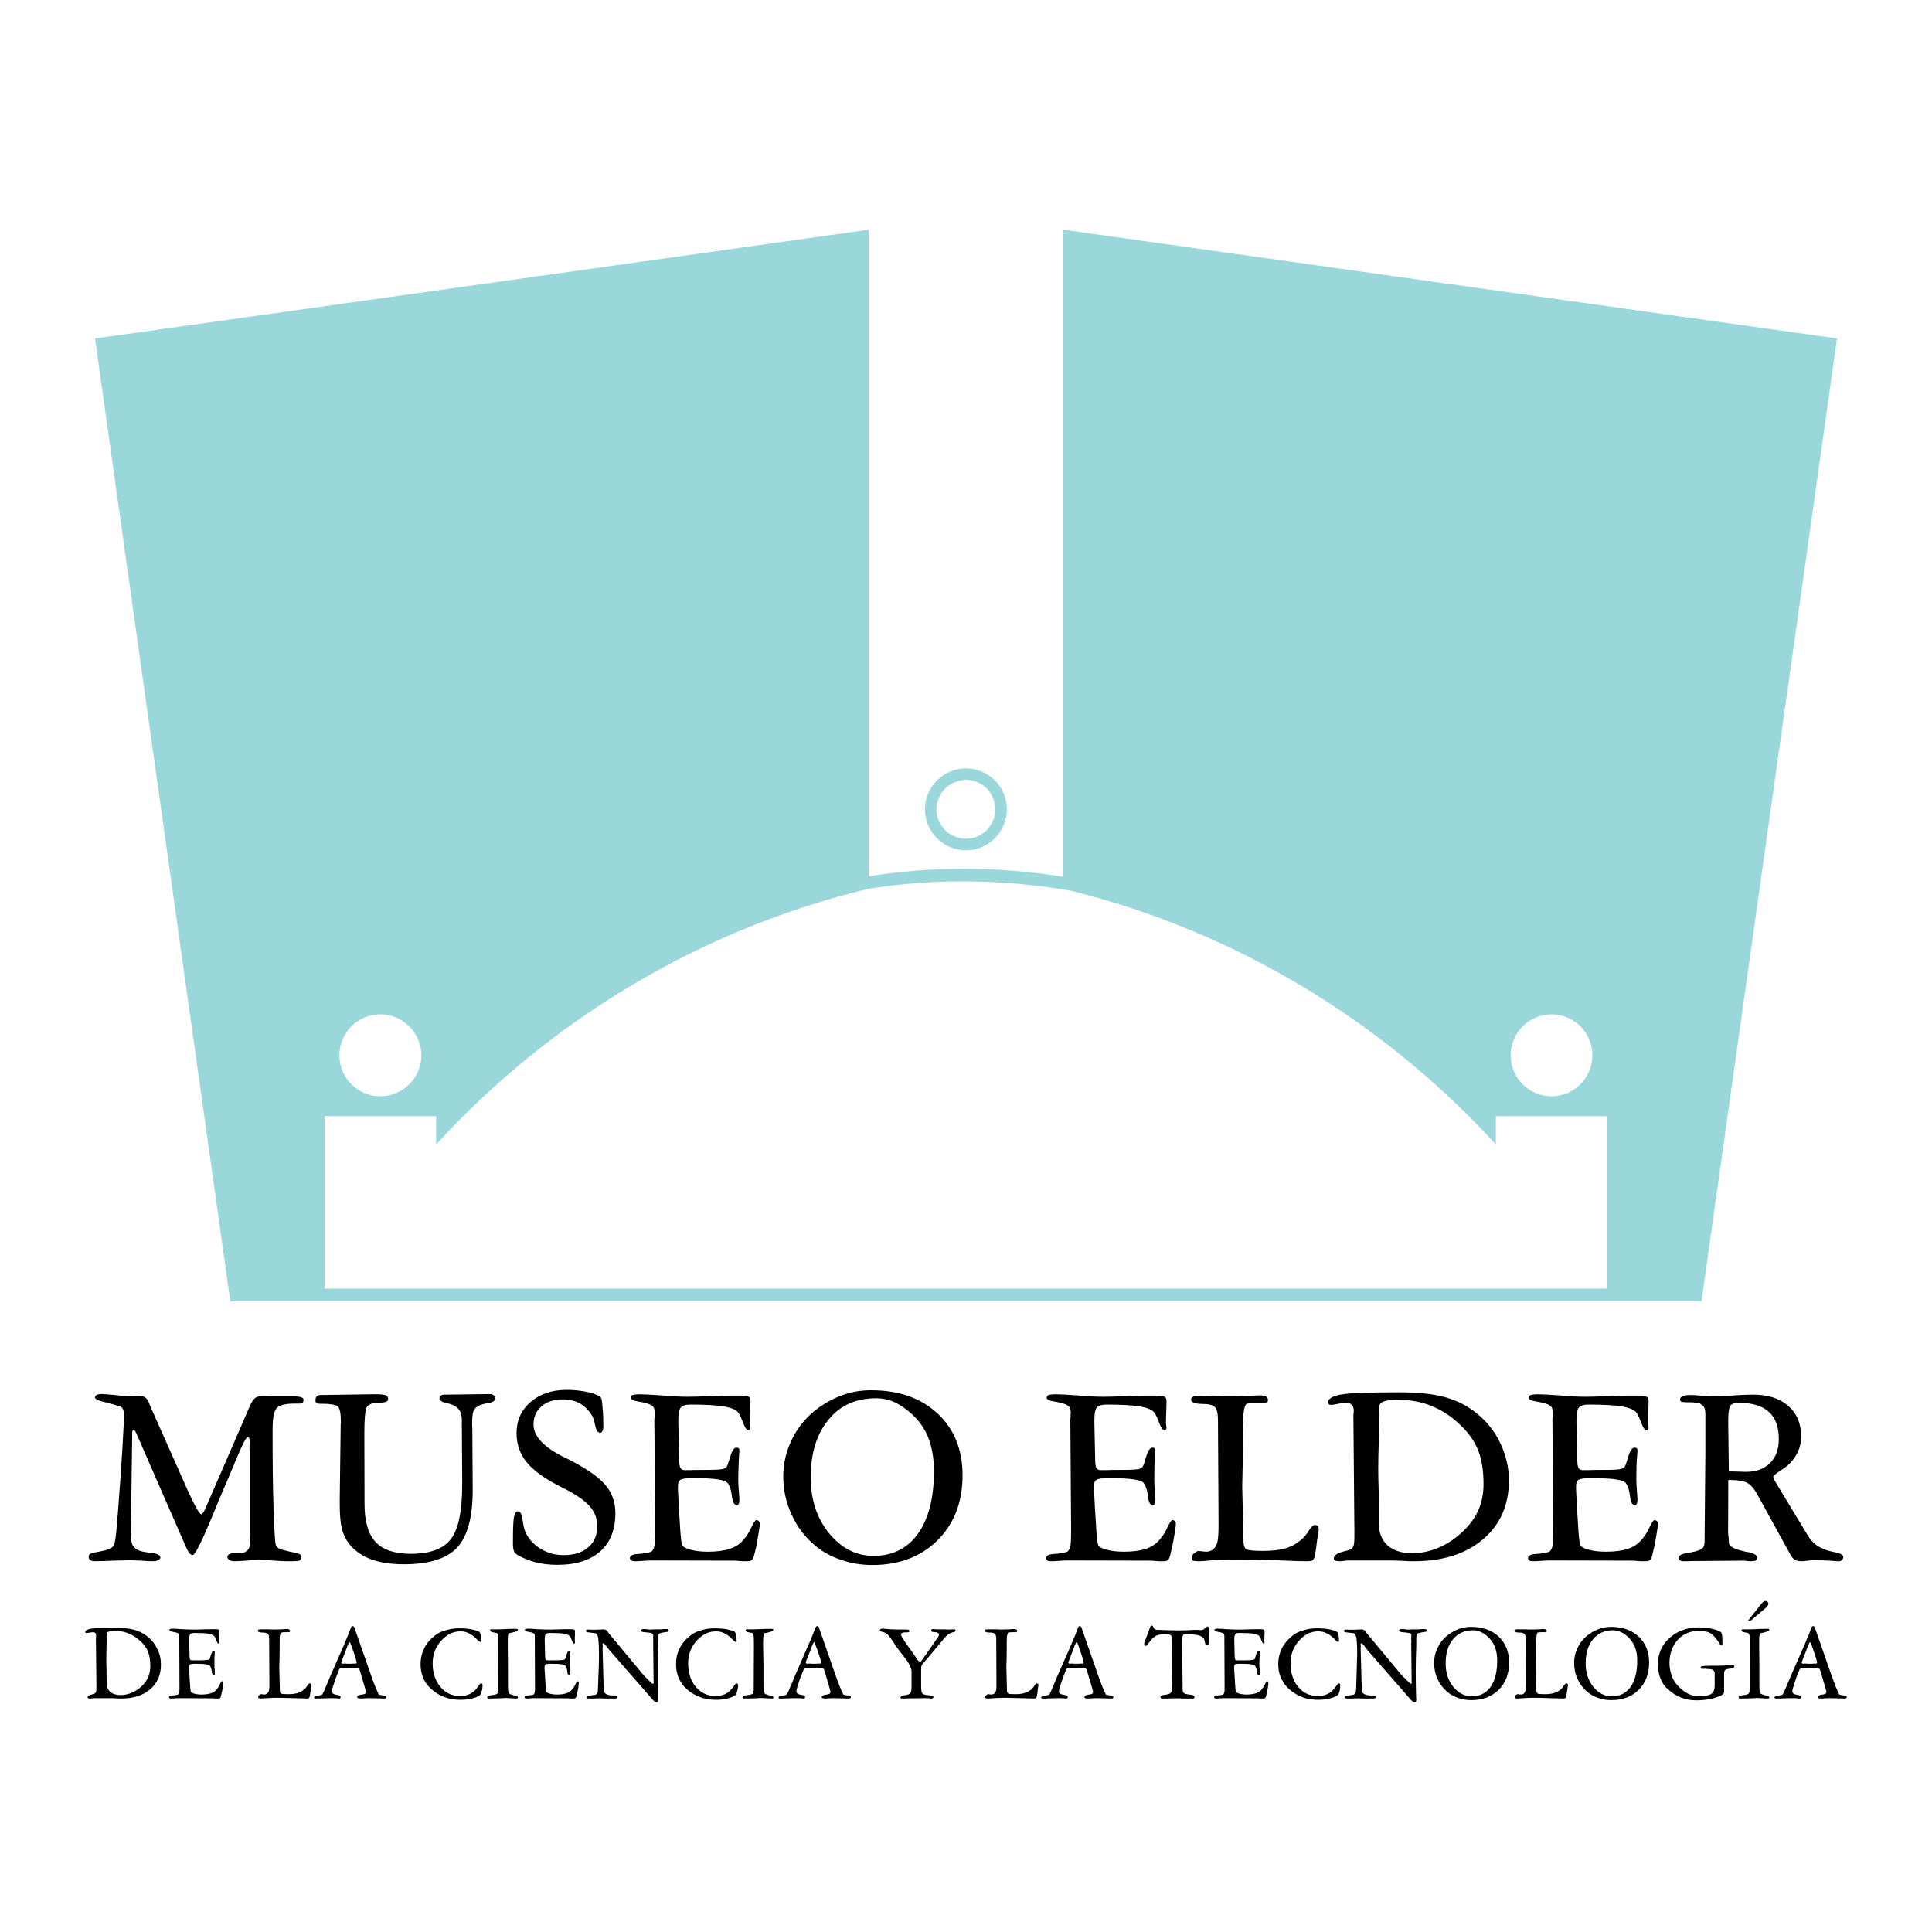 <?xml version="1.0" encoding="utf-8"?>
<!-- Generator: Adobe Illustrator 13.0.0, SVG Export Plug-In . SVG Version: 6.00 Build 14948)  -->
<!DOCTYPE svg PUBLIC "-//W3C//DTD SVG 1.0//EN" "http://www.w3.org/TR/2001/REC-SVG-20010904/DTD/svg10.dtd">
<svg version="1.0" id="Layer_1" xmlns="http://www.w3.org/2000/svg" xmlns:xlink="http://www.w3.org/1999/xlink" x="0px" y="0px"
	 width="192.756px" height="192.756px" viewBox="0 0 192.756 192.756" enable-background="new 0 0 192.756 192.756"
	 xml:space="preserve">
<g>
	<polygon fill-rule="evenodd" clip-rule="evenodd" fill="#FFFFFF" points="0,0 192.756,0 192.756,192.756 0,192.756 0,0 	"/>
	<path fill-rule="evenodd" clip-rule="evenodd" d="M170.07,153.309v0.418l0,0c0,0.324-0.058,0.57-0.19,0.723
		c-0.152,0.133-0.399,0.246-0.762,0.342c-0.19,0.037-0.438,0.096-0.742,0.152c-0.59,0.076-0.875,0.229-0.875,0.457
		c0,0.113,0.038,0.209,0.114,0.266c0.076,0.076,0.19,0.096,0.342,0.096l0,0h0.4l0,0c0.247-0.02,0.476-0.02,0.686-0.02l0,0
		l4.891-0.039l0,0c0.096,0,0.229,0.02,0.399,0.039c0.152,0.02,0.267,0.02,0.323,0.02c0.248,0,0.419-0.02,0.515-0.076
		c0.076-0.059,0.133-0.152,0.133-0.285c0-0.248-0.305-0.42-0.895-0.553c-0.133-0.02-0.229-0.037-0.285-0.037
		c-0.038-0.02-0.114-0.039-0.19-0.057c-0.971-0.209-1.446-0.514-1.446-0.855c0-0.191-0.02-0.4-0.038-0.629
		c-0.038-0.209-0.038-0.322-0.038-0.342l0,0l0.019-5.268h0.248l0,0c0.723,0,1.256,0.096,1.617,0.268
		c0.343,0.189,0.666,0.531,0.952,1.025l0,0l3.388,6.162l0,0c0.133,0.246,0.285,0.418,0.457,0.512
		c0.17,0.096,0.398,0.135,0.685,0.135c0.114,0,0.305-0.02,0.571-0.059c0.266-0.018,0.456-0.037,0.59-0.037
		c0.8,0,1.579,0.02,2.341,0.096l0,0h0.21l0,0c0.095,0,0.208-0.039,0.285-0.135c0.095-0.094,0.133-0.189,0.133-0.285
		c0-0.209-0.267-0.361-0.818-0.475c-0.532-0.096-0.971-0.229-1.313-0.398c-0.342-0.152-0.628-0.344-0.855-0.57
		c-0.229-0.211-0.458-0.533-0.705-0.951l0,0l-3.102-5.135l0,0c-0.058-0.094-0.114-0.189-0.134-0.266
		c-0.038-0.076-0.057-0.133-0.057-0.189c0-0.115,0.228-0.324,0.646-0.59c0.438-0.285,0.78-0.531,1.009-0.779
		c0.381-0.381,0.647-0.799,0.838-1.236c0.189-0.455,0.285-0.932,0.285-1.426c0-1.293-0.438-2.32-1.294-3.061
		c-0.856-0.762-2.037-1.123-3.521-1.123c-0.438,0-1.065,0.02-1.884,0.076c-0.818,0.076-1.408,0.096-1.751,0.096
		c-0.361,0-0.818-0.02-1.39-0.057c-0.57-0.057-0.989-0.076-1.218-0.076c-0.323,0-0.59,0.037-0.761,0.113
		c-0.172,0.076-0.267,0.189-0.267,0.324c0,0.113,0.057,0.189,0.133,0.229c0.096,0.037,0.285,0.057,0.571,0.057l0,0h0.343l0,0
		c0.095,0,0.189,0.018,0.304,0.018c0.134,0.02,0.305,0.02,0.533,0.039c0.286,0.17,0.457,0.322,0.533,0.475
		c0.095,0.152,0.114,0.418,0.114,0.836l0,0v2.758v0.703L170.07,153.309L170.07,153.309L170.07,153.309L170.07,153.309z
		 M172.487,146.807l-0.058-4.488v-0.666l0,0c0-0.74,0.076-1.197,0.209-1.387c0.134-0.211,0.419-0.305,0.857-0.305
		c1.332,0,2.341,0.305,2.988,0.912c0.665,0.59,0.989,1.502,0.989,2.719c0,1.008-0.286,1.787-0.876,2.377
		c-0.57,0.57-1.351,0.875-2.359,0.875c-0.096,0-0.343,0-0.742-0.02C173.097,146.807,172.772,146.807,172.487,146.807
		L172.487,146.807L172.487,146.807L172.487,146.807L172.487,146.807z M135.127,152.719v0.59l0,0c0,0.494-0.038,0.799-0.095,0.949
		c-0.058,0.152-0.171,0.268-0.343,0.344c-0.114,0.057-0.305,0.113-0.571,0.17c-0.704,0.172-1.047,0.42-1.047,0.723
		c0,0.096,0.058,0.152,0.153,0.209c0.113,0.039,0.266,0.059,0.456,0.059c0.095,0,0.21,0,0.399-0.039
		c0.172-0.02,0.305-0.037,0.381-0.037l0,0h4.34l0,0c0.285,0,0.666,0.018,1.161,0.037c0.494,0.039,0.855,0.039,1.104,0.039
		c2.873,0,5.177-0.723,6.89-2.188c1.731-1.463,2.588-3.422,2.588-5.875c0-1.312-0.305-2.566-0.875-3.746
		c-0.571-1.178-1.37-2.186-2.417-3.004c-0.896-0.723-1.941-1.236-3.103-1.559c-1.18-0.324-2.703-0.477-4.587-0.477
		c-2.912,0-4.814,0.059-5.71,0.211c-0.895,0.15-1.351,0.418-1.351,0.779c0,0.094,0.019,0.15,0.076,0.189
		c0.057,0.057,0.133,0.076,0.247,0.076c0.133,0,0.381-0.039,0.704-0.115c0.343-0.057,0.59-0.094,0.78-0.094
		c0.267,0,0.438,0.076,0.571,0.209c0.114,0.133,0.189,0.324,0.189,0.59c0,0.018,0,0.094-0.019,0.229
		c-0.019,0.133-0.019,0.246-0.019,0.359l0,0L135.127,152.719L135.127,152.719L135.127,152.719L135.127,152.719z M137.582,152.072
		l-0.019-2.529l0,0c0-0.076,0-0.438-0.02-1.084c-0.019-0.627-0.038-1.217-0.038-1.787c0-0.855,0.02-1.863,0.058-3.041
		c0.038-1.18,0.058-1.92,0.058-2.244c0-0.209,0-0.398-0.02-0.609c0-0.207-0.02-0.322-0.02-0.359c0-0.268,0.152-0.457,0.457-0.59
		c0.305-0.115,0.78-0.172,1.446-0.172c1.028,0,1.998,0.152,2.912,0.457c0.914,0.322,1.751,0.779,2.513,1.369
		c1.142,0.912,1.94,1.863,2.397,2.832c0.477,0.988,0.704,2.225,0.704,3.727c0,0.988-0.171,1.863-0.533,2.662
		c-0.342,0.779-0.913,1.539-1.693,2.244c-0.686,0.627-1.446,1.121-2.303,1.482c-0.876,0.361-1.713,0.533-2.569,0.533
		c-1.047,0-1.865-0.248-2.455-0.762C137.887,153.688,137.582,152.984,137.582,152.072L137.582,152.072L137.582,152.072
		L137.582,152.072L137.582,152.072z M78.146,147.318c0,1.35,0.285,2.605,0.837,3.803c0.552,1.197,1.313,2.225,2.303,3.043
		c0.742,0.646,1.618,1.121,2.626,1.463c1.009,0.344,2.037,0.514,3.102,0.514c2.684,0,4.853-0.816,6.509-2.453
		c1.674-1.652,2.512-3.82,2.512-6.502c0-2.547-0.837-4.621-2.493-6.16c-1.675-1.559-3.883-2.32-6.643-2.32
		c-0.914,0-1.789,0.133-2.646,0.42c-0.875,0.283-1.713,0.723-2.512,1.273c-1.142,0.816-2.018,1.824-2.646,3.041
		C78.469,144.639,78.146,145.949,78.146,147.318L78.146,147.318L78.146,147.318L78.146,147.318L78.146,147.318z M87.414,139.504
		c0.533,0,1.065,0.096,1.58,0.285c0.495,0.191,1.008,0.494,1.503,0.895c0.914,0.703,1.599,1.559,2.037,2.547
		c0.418,0.99,0.647,2.168,0.647,3.518c0,2.701-0.533,4.791-1.599,6.275c-1.047,1.463-2.531,2.205-4.435,2.205
		c-1.732,0-3.197-0.76-4.435-2.264c-1.218-1.5-1.827-3.346-1.827-5.57c0-2.395,0.59-4.314,1.771-5.742
		C83.817,140.207,85.416,139.504,87.414,139.504L87.414,139.504L87.414,139.504L87.414,139.504L87.414,139.504z M24.932,153.061
		c0,0.133,0.019,0.285,0.019,0.457c0.019,0.152,0.019,0.266,0.019,0.305c0,0.285-0.057,0.512-0.152,0.684
		c-0.077,0.152-0.248,0.285-0.476,0.398c-0.19,0.039-0.438,0.039-0.78,0.039c-0.571,0-0.876,0.133-0.876,0.398
		c0,0.115,0.077,0.209,0.209,0.305c0.133,0.076,0.305,0.115,0.514,0.115c0.229,0,0.609-0.02,1.161-0.059
		c0.571-0.057,1.028-0.076,1.371-0.076c0.361,0,0.837,0.02,1.427,0.076c0.59,0.039,1.009,0.059,1.256,0.059l0,0h0.438l0,0
		c0.4,0,0.686-0.02,0.799-0.059c0.133-0.057,0.19-0.189,0.19-0.398c0-0.189-0.209-0.324-0.628-0.4
		c-0.267-0.037-0.514-0.094-0.723-0.15c-0.419-0.096-0.704-0.172-0.876-0.268c-0.152-0.094-0.266-0.209-0.304-0.342
		c-0.076-0.189-0.152-1.406-0.228-3.631c-0.077-2.205-0.096-4.83-0.096-7.834c0-1.18,0.133-1.902,0.419-2.205
		c0.285-0.285,0.875-0.438,1.789-0.438l0,0h0.495l0,0c0.133,0,0.229-0.02,0.286-0.096c0.076-0.057,0.095-0.17,0.095-0.322
		c0-0.096-0.095-0.172-0.267-0.229c-0.152-0.039-0.418-0.076-0.78-0.076l0,0h-1.503l0,0c-0.438,0-0.875,0-1.352-0.02l0,0h-0.19l0,0
		c-0.324,0-0.571,0.057-0.743,0.189c-0.171,0.135-0.342,0.4-0.533,0.838l0,0l-4.358,10.039l0,0c-0.114,0.266-0.209,0.457-0.285,0.57
		c-0.076,0.094-0.133,0.152-0.19,0.152c-0.095,0-0.305-0.285-0.609-0.855c-0.305-0.57-0.762-1.541-1.352-2.91l0,0l-3.122-7.016l0,0
		c-0.038-0.096-0.076-0.209-0.133-0.342c-0.152-0.457-0.476-0.703-0.971-0.703c-0.095,0-0.266,0.018-0.476,0.018
		c-0.209,0.02-0.362,0.02-0.476,0.02c-0.38,0-0.895-0.037-1.522-0.113c-0.628-0.057-1.047-0.096-1.256-0.096
		c-0.228,0-0.38,0.02-0.514,0.096c-0.114,0.057-0.171,0.133-0.171,0.246c0,0.172,0.343,0.324,1.028,0.477
		c0.552,0.15,1.028,0.266,1.39,0.398c0.171,0.039,0.285,0.133,0.361,0.268c0.076,0.131,0.114,0.342,0.114,0.607
		c0,0.457-0.057,1.635-0.171,3.537c-0.114,1.881-0.267,3.973-0.438,6.234c-0.019,0.211-0.058,0.496-0.076,0.875
		c-0.096,1.369-0.209,2.188-0.362,2.416c-0.19,0.246-0.666,0.438-1.446,0.57c-0.209,0.037-0.362,0.076-0.495,0.094
		c-0.228,0.059-0.361,0.115-0.438,0.172c-0.057,0.057-0.095,0.133-0.095,0.229c0,0.152,0.057,0.285,0.152,0.342
		c0.095,0.076,0.247,0.115,0.457,0.115c0.514,0,1.161-0.02,1.903-0.059c0.761-0.018,1.256-0.037,1.484-0.037
		c0.285,0,0.705,0.02,1.218,0.037c0.533,0.039,0.895,0.059,1.104,0.059c0.248,0,0.438-0.02,0.609-0.096
		c0.152-0.076,0.229-0.172,0.229-0.266c0-0.248-0.324-0.4-0.952-0.477c-0.609-0.057-1.047-0.152-1.275-0.266
		c-0.266-0.133-0.457-0.305-0.571-0.533c-0.095-0.227-0.152-0.627-0.152-1.197l0,0l0.133-9.641v-0.227l0,0
		c0-0.152,0-0.248,0.038-0.305c0.02-0.057,0.077-0.076,0.134-0.076s0.133,0.076,0.209,0.266l0,0l0.058,0.115l4.815,11.027l0,0
		c0.19,0.457,0.342,0.74,0.457,0.855c0.095,0.133,0.209,0.209,0.324,0.209c0.228,0,0.818-1.178,1.808-3.518
		c0.514-1.256,0.932-2.281,1.275-3.061c0.305-0.686,0.667-1.561,1.104-2.605c0.704-1.711,1.123-2.566,1.294-2.566
		c0.076,0,0.133,0.037,0.171,0.113c0.019,0.076,0.038,0.229,0.038,0.457c0,0.037,0,0.113-0.019,0.229l0,0v0.229l0,0
		c0,0.057,0,0.15,0.019,0.246s0.019,0.172,0.019,0.209l0,0V153.061L24.932,153.061L24.932,153.061L24.932,153.061z M33.896,149.543
		v0.629l0,0c0,0.988,0.076,1.768,0.209,2.338c0.152,0.57,0.381,1.064,0.704,1.482c0.533,0.686,1.256,1.217,2.17,1.559
		c0.913,0.344,2.017,0.514,3.331,0.514c2.475,0,4.244-0.551,5.291-1.654c1.027-1.102,1.561-3.021,1.561-5.723l0,0v-0.152
		l-0.038-5.971l0,0c0-0.074,0-0.189-0.019-0.322l0,0v-0.248l0,0c0-0.551,0.038-0.93,0.114-1.141
		c0.076-0.229,0.209-0.398,0.418-0.531c0.248-0.152,0.609-0.268,1.085-0.342c0.476-0.076,0.704-0.248,0.704-0.496
		c0-0.094-0.057-0.189-0.171-0.283c-0.114-0.076-0.229-0.115-0.361-0.115l0,0l-4.454,0.057l0,0c-0.209,0-0.38,0.02-0.457,0.096
		c-0.095,0.057-0.133,0.152-0.133,0.305c0,0.189,0.209,0.322,0.628,0.418c0.419,0.094,0.724,0.209,0.952,0.342
		c0.229,0.152,0.38,0.322,0.495,0.551c0.095,0.211,0.152,0.514,0.152,0.895l0,0v0.381l0.038,5.494v0.418l0,0
		c0,2.682-0.362,4.506-1.123,5.496c-0.742,0.988-2.074,1.482-4.016,1.482c-1.599,0-2.779-0.398-3.502-1.18
		c-0.723-0.779-1.104-2.033-1.104-3.764l0,0l-0.019-7.092l0,0c0-1.389,0.076-2.244,0.229-2.566c0.171-0.324,0.609-0.477,1.312-0.477
		c0.286,0,0.514-0.037,0.647-0.094c0.133-0.059,0.19-0.152,0.19-0.287c0-0.17-0.076-0.285-0.248-0.359
		c-0.171-0.059-0.476-0.096-0.933-0.096l0,0h-0.438l-5.158,0.076l0,0c-0.152,0-0.267,0.057-0.361,0.133
		c-0.077,0.094-0.115,0.229-0.115,0.398c0,0.115,0.02,0.209,0.096,0.248c0.057,0.057,0.19,0.094,0.361,0.094l0,0h0.267l0,0
		c0.78,0,1.294,0.096,1.503,0.268c0.209,0.189,0.304,0.703,0.304,1.539l0,0v0.076l0,0c-0.019,0.133-0.019,0.285-0.019,0.42l0,0
		L33.896,149.543L33.896,149.543L33.896,149.543L33.896,149.543z M51.177,153.727v0.209l0,0c0,0.418,0.038,0.703,0.114,0.855
		c0.057,0.133,0.19,0.248,0.399,0.381c0.571,0.322,1.18,0.551,1.828,0.723c0.666,0.152,1.37,0.227,2.093,0.227
		c1.846,0,3.273-0.455,4.282-1.35c1.009-0.893,1.503-2.166,1.503-3.822c0-1.102-0.343-2.053-1.046-2.85
		c-0.705-0.818-1.999-1.693-3.921-2.645c-0.057-0.018-0.152-0.076-0.286-0.133c-1.941-0.988-2.912-2.053-2.912-3.193
		c0-0.762,0.267-1.369,0.799-1.826c0.533-0.455,1.237-0.684,2.131-0.684c0.666,0,1.256,0.152,1.751,0.436
		c0.476,0.287,0.875,0.705,1.199,1.256c0.095,0.189,0.19,0.514,0.285,0.971c0.095,0.436,0.248,0.664,0.476,0.664
		c0.095,0,0.171-0.057,0.228-0.152c0.058-0.113,0.096-0.246,0.096-0.418c0-0.723-0.019-1.369-0.076-1.92
		c-0.038-0.551-0.095-0.875-0.133-0.971c-0.152-0.209-0.552-0.398-1.218-0.57c-0.686-0.152-1.428-0.246-2.246-0.246
		c-1.466,0-2.665,0.418-3.597,1.217c-0.932,0.816-1.389,1.844-1.389,3.119c0,1.102,0.342,2.072,1.047,2.928
		c0.704,0.836,1.865,1.672,3.502,2.471c1.332,0.666,2.246,1.293,2.74,1.863c0.514,0.57,0.761,1.236,0.761,1.977
		c0,0.914-0.286,1.617-0.895,2.131c-0.59,0.514-1.427,0.779-2.474,0.779c-0.971,0-1.828-0.285-2.589-0.836
		c-0.742-0.553-1.199-1.217-1.37-1.979c-0.038-0.17-0.057-0.379-0.114-0.646c-0.076-0.607-0.229-0.912-0.457-0.912
		c-0.19,0-0.323,0.17-0.399,0.514C51.215,151.635,51.177,152.434,51.177,153.727L51.177,153.727L51.177,153.727L51.177,153.727
		L51.177,153.727z M65.375,152.738c0,0.779-0.038,1.293-0.095,1.539c-0.039,0.229-0.152,0.4-0.286,0.533
		c-0.324,0.113-0.761,0.189-1.313,0.229c-0.552,0.018-0.837,0.17-0.837,0.418c0,0.094,0.057,0.17,0.133,0.229
		c0.076,0.057,0.21,0.076,0.381,0.076c0.19,0,0.457,0,0.799-0.039c0.343-0.02,0.609-0.037,0.761-0.037l0,0h0.705h0.342l7.365,0.018
		l0,0c0.133,0,0.286,0.02,0.476,0.039c0.209,0.02,0.343,0.02,0.418,0.02l0,0h0.362l0,0c0.171,0,0.323-0.039,0.418-0.115
		s0.171-0.229,0.229-0.455c0.171-0.629,0.305-1.275,0.399-1.922c0.114-0.627,0.172-1.045,0.172-1.234
		c0-0.115-0.039-0.211-0.096-0.268c-0.057-0.076-0.152-0.113-0.247-0.113s-0.267,0.246-0.495,0.723
		c-0.228,0.494-0.495,0.912-0.799,1.254c-0.323,0.4-0.78,0.703-1.351,0.895c-0.59,0.189-1.313,0.285-2.189,0.285
		c-0.704,0-1.294-0.076-1.77-0.209c-0.476-0.133-0.742-0.285-0.818-0.494c-0.076-0.305-0.152-1.008-0.209-2.111
		c-0.038-0.627-0.076-1.121-0.095-1.502l0,0l-0.095-1.863v-0.398l0,0c0-0.305,0.095-0.514,0.267-0.609
		c0.19-0.094,0.552-0.152,1.104-0.152c1.237,0,2.132,0.039,2.665,0.133c0.514,0.076,0.837,0.209,0.971,0.42
		c0.19,0.303,0.323,0.721,0.381,1.291c0.076,0.553,0.209,0.818,0.438,0.818c0.114,0,0.19-0.02,0.229-0.096
		c0.057-0.057,0.076-0.229,0.076-0.494c0-0.037-0.019-0.133-0.019-0.285c-0.057-0.627-0.095-1.217-0.095-1.768
		c0-0.42,0.019-0.855,0.038-1.332c0-0.455,0.038-0.949,0.076-1.443c0-0.115-0.038-0.191-0.076-0.229s-0.114-0.057-0.229-0.057
		c-0.229,0-0.438,0.303-0.609,0.912c-0.19,0.607-0.304,0.951-0.38,1.045c-0.095,0.096-0.285,0.172-0.59,0.209
		c-0.286,0.039-0.856,0.057-1.675,0.057l0,0H69.6l0,0c-0.209,0-0.438,0-0.723,0.02l0,0h-0.552l0,0c-0.228,0-0.361-0.076-0.438-0.229
		c-0.095-0.15-0.133-0.494-0.133-0.969l0,0l-0.076-3.498v-0.324l0,0c0-0.627,0.076-1.045,0.248-1.234
		c0.171-0.191,0.495-0.287,0.97-0.287c1.542,0,2.665,0.076,3.369,0.191c0.723,0.133,1.18,0.322,1.408,0.627
		c0.114,0.152,0.267,0.475,0.457,0.971c0.19,0.514,0.362,0.76,0.533,0.76c0.077,0,0.114-0.02,0.152-0.057
		c0.038-0.039,0.058-0.096,0.058-0.189c0-0.059-0.02-0.135-0.02-0.268c-0.019-0.113-0.038-0.209-0.038-0.266
		c0-0.02,0.019-0.248,0.038-0.723c0-0.457,0.02-0.932,0.02-1.389c0-0.229-0.058-0.381-0.172-0.438
		c-0.133-0.076-0.418-0.113-0.856-0.113l0,0h-1.028l0,0c-0.438,0-1.142,0.02-2.074,0.057c-0.952,0.037-1.675,0.057-2.151,0.057
		c-0.666,0-1.523-0.037-2.588-0.133c-1.066-0.076-1.79-0.113-2.208-0.113c-0.323,0-0.552,0.037-0.685,0.076
		c-0.114,0.057-0.19,0.15-0.19,0.266c0,0.189,0.267,0.305,0.762,0.381c0.514,0.076,0.894,0.189,1.18,0.303
		c0.171,0.096,0.305,0.191,0.362,0.305c0.057,0.115,0.095,0.285,0.095,0.514c0,0.172,0,0.342-0.019,0.514
		c-0.019,0.037-0.019,0.057-0.019,0.076l0,0L65.375,152.738L65.375,152.738L65.375,152.738L65.375,152.738z M106.865,152.738
		c0,0.779-0.02,1.293-0.077,1.539c-0.057,0.229-0.151,0.4-0.285,0.533c-0.323,0.113-0.761,0.189-1.313,0.229
		c-0.552,0.018-0.837,0.17-0.837,0.418c0,0.094,0.038,0.17,0.133,0.229c0.076,0.057,0.21,0.076,0.381,0.076
		c0.19,0,0.457,0,0.8-0.039c0.342-0.02,0.59-0.037,0.761-0.037l0,0h0.704h0.343l7.365,0.018l0,0c0.134,0,0.286,0.02,0.476,0.039
		c0.191,0.02,0.343,0.02,0.419,0.02l0,0h0.362l0,0c0.171,0,0.323-0.039,0.418-0.115c0.096-0.076,0.171-0.229,0.229-0.455
		c0.152-0.629,0.305-1.275,0.399-1.922c0.114-0.627,0.172-1.045,0.172-1.234c0-0.115-0.038-0.211-0.096-0.268
		c-0.076-0.076-0.151-0.113-0.247-0.113s-0.267,0.246-0.495,0.723c-0.228,0.494-0.494,0.912-0.799,1.254
		c-0.343,0.4-0.78,0.703-1.352,0.895c-0.59,0.189-1.312,0.285-2.188,0.285c-0.704,0-1.294-0.076-1.771-0.209
		c-0.476-0.133-0.742-0.285-0.818-0.494c-0.076-0.305-0.152-1.008-0.209-2.111c-0.038-0.627-0.076-1.121-0.096-1.502l0,0
		l-0.095-1.863v-0.398l0,0c0-0.305,0.095-0.514,0.267-0.609c0.19-0.094,0.552-0.152,1.085-0.152c1.256,0,2.15,0.039,2.664,0.133
		c0.533,0.076,0.856,0.209,0.989,0.42c0.191,0.303,0.324,0.721,0.381,1.291c0.058,0.553,0.21,0.818,0.438,0.818
		c0.114,0,0.19-0.02,0.228-0.096c0.038-0.057,0.076-0.229,0.076-0.494c0-0.037-0.019-0.133-0.019-0.285
		c-0.058-0.627-0.095-1.217-0.095-1.768c0-0.42,0.019-0.855,0.019-1.332c0.019-0.455,0.057-0.949,0.095-1.443
		c0-0.115-0.038-0.191-0.076-0.229c-0.037-0.037-0.113-0.057-0.228-0.057c-0.229,0-0.438,0.303-0.628,0.912
		c-0.172,0.607-0.286,0.951-0.381,1.045c-0.076,0.096-0.267,0.172-0.571,0.209c-0.285,0.039-0.856,0.057-1.675,0.057l0,0h-0.609l0,0
		c-0.209,0-0.456,0-0.723,0.02l0,0h-0.552l0,0c-0.229,0-0.381-0.076-0.457-0.229c-0.076-0.15-0.114-0.494-0.114-0.969l0,0
		l-0.076-3.498v-0.324l0,0c0-0.627,0.076-1.045,0.247-1.234c0.172-0.191,0.495-0.287,0.971-0.287c1.522,0,2.665,0.076,3.369,0.191
		c0.704,0.133,1.18,0.322,1.408,0.627c0.114,0.152,0.267,0.475,0.457,0.971c0.19,0.514,0.361,0.76,0.532,0.76
		c0.058,0,0.115-0.02,0.153-0.057c0.037-0.039,0.057-0.096,0.057-0.189c0-0.059-0.02-0.135-0.038-0.268
		c0-0.113-0.019-0.209-0.019-0.266c0-0.02,0.019-0.248,0.019-0.723c0.019-0.457,0.038-0.932,0.038-1.389
		c0-0.229-0.057-0.381-0.19-0.438c-0.114-0.076-0.399-0.113-0.838-0.113l0,0h-1.027l0,0c-0.438,0-1.142,0.02-2.094,0.057
		c-0.933,0.037-1.655,0.057-2.132,0.057c-0.666,0-1.522-0.037-2.588-0.133c-1.066-0.076-1.789-0.113-2.208-0.113
		c-0.323,0-0.552,0.037-0.685,0.076c-0.114,0.057-0.19,0.15-0.19,0.266c0,0.189,0.267,0.305,0.761,0.381
		c0.495,0.076,0.895,0.189,1.18,0.303c0.172,0.096,0.286,0.191,0.362,0.305c0.057,0.115,0.095,0.285,0.095,0.514
		c0,0.172-0.019,0.342-0.019,0.514c-0.02,0.037-0.02,0.057-0.02,0.076l0,0L106.865,152.738L106.865,152.738L106.865,152.738
		L106.865,152.738z M121.576,152.072c0,0.799-0.037,1.369-0.095,1.674c-0.058,0.322-0.171,0.551-0.324,0.703
		c-0.114,0.133-0.228,0.229-0.361,0.266c-0.114,0.057-0.285,0.096-0.457,0.096c-0.095,0-0.229-0.02-0.419-0.039
		c-0.189-0.018-0.342-0.037-0.456-0.018c-0.058,0.037-0.134,0.094-0.229,0.15c-0.229,0.152-0.343,0.305-0.343,0.514
		c0,0.133,0.038,0.229,0.114,0.268c0.096,0.057,0.323,0.076,0.724,0.076c0.038,0,0.438-0.02,1.256-0.096
		c0.8-0.057,1.58-0.076,2.341-0.076c1.143,0,2.475,0.02,4.055,0.076c1.56,0.076,2.55,0.096,3.006,0.096
		c0.268,0,0.457-0.02,0.553-0.076c0.075-0.059,0.133-0.152,0.19-0.285c0.038-0.096,0.095-0.381,0.171-0.895
		c0.038-0.398,0.095-0.742,0.134-1.008l0,0l0.019-0.076l0,0c0.076-0.457,0.114-0.74,0.114-0.836c0-0.152-0.038-0.268-0.095-0.344
		c-0.077-0.055-0.172-0.094-0.305-0.094c-0.153,0-0.324,0.17-0.571,0.533c-0.229,0.359-0.419,0.627-0.609,0.779
		c-0.494,0.475-1.047,0.797-1.637,0.988c-0.609,0.189-1.389,0.285-2.359,0.285c-0.914,0-1.466-0.057-1.656-0.172
		c-0.19-0.133-0.285-0.438-0.285-0.932l0,0v-0.342l-0.114-4.83V148.1l0,0c0.038-1.236,0.058-2.51,0.058-3.803
		c0-1.732,0.019-2.834,0.075-3.291c0.038-0.455,0.134-0.779,0.285-0.932c0.076-0.037,0.191-0.057,0.286-0.057
		c0.114-0.02,0.285-0.02,0.494-0.02l0,0h0.781l0,0c0.209,0,0.361-0.037,0.457-0.076c0.095-0.057,0.133-0.133,0.133-0.246
		c0-0.152-0.076-0.285-0.21-0.361c-0.133-0.057-0.361-0.096-0.628-0.096c-0.038,0-0.38,0.02-1.027,0.039
		c-0.646,0.037-1.275,0.057-1.884,0.057c-0.152,0-0.609,0-1.333-0.02c-0.723-0.02-1.389-0.037-1.96-0.037
		c-0.19,0-0.343,0.037-0.457,0.113c-0.114,0.057-0.171,0.152-0.171,0.285s0.095,0.229,0.305,0.305
		c0.209,0.076,0.494,0.113,0.856,0.113c0.59,0,0.989,0.096,1.199,0.305c0.228,0.191,0.323,0.686,0.323,1.463l0,0v0.496
		L121.576,152.072L121.576,152.072L121.576,152.072L121.576,152.072z M154.959,152.738c0,0.779-0.02,1.293-0.076,1.539
		c-0.058,0.229-0.152,0.4-0.286,0.533c-0.323,0.113-0.761,0.189-1.312,0.229c-0.553,0.018-0.838,0.17-0.838,0.418
		c0,0.094,0.038,0.17,0.133,0.229c0.076,0.057,0.21,0.076,0.381,0.076c0.19,0,0.457,0,0.8-0.039c0.343-0.02,0.59-0.037,0.761-0.037
		l0,0h0.705h0.342l7.365,0.018l0,0c0.134,0,0.286,0.02,0.477,0.039c0.189,0.02,0.343,0.02,0.418,0.02l0,0h0.362l0,0
		c0.171,0,0.323-0.039,0.419-0.115c0.095-0.076,0.171-0.229,0.228-0.455c0.152-0.629,0.305-1.275,0.399-1.922
		c0.115-0.627,0.172-1.045,0.172-1.234c0-0.115-0.038-0.211-0.096-0.268c-0.076-0.076-0.151-0.113-0.247-0.113
		c-0.095,0-0.267,0.246-0.494,0.723c-0.229,0.494-0.495,0.912-0.8,1.254c-0.343,0.4-0.78,0.703-1.352,0.895
		c-0.59,0.189-1.313,0.285-2.188,0.285c-0.704,0-1.294-0.076-1.77-0.209c-0.477-0.133-0.742-0.285-0.819-0.494
		c-0.075-0.305-0.152-1.008-0.209-2.111c-0.038-0.627-0.076-1.121-0.095-1.502l0,0l-0.095-1.863v-0.398l0,0
		c0-0.305,0.095-0.514,0.266-0.609c0.19-0.094,0.552-0.152,1.085-0.152c1.256,0,2.15,0.039,2.665,0.133
		c0.532,0.076,0.855,0.209,0.989,0.42c0.19,0.303,0.323,0.721,0.381,1.291c0.057,0.553,0.209,0.818,0.438,0.818
		c0.114,0,0.19-0.02,0.229-0.096c0.038-0.057,0.076-0.229,0.076-0.494c0-0.037-0.02-0.133-0.02-0.285
		c-0.057-0.627-0.095-1.217-0.095-1.768c0-0.42,0.019-0.855,0.019-1.332c0.02-0.455,0.058-0.949,0.096-1.443
		c0-0.115-0.038-0.191-0.076-0.229s-0.114-0.057-0.229-0.057c-0.229,0-0.438,0.303-0.628,0.912
		c-0.172,0.607-0.285,0.951-0.381,1.045c-0.076,0.096-0.267,0.172-0.571,0.209c-0.285,0.039-0.856,0.057-1.675,0.057l0,0h-0.609l0,0
		c-0.209,0-0.456,0-0.723,0.02l0,0h-0.552l0,0c-0.229,0-0.381-0.076-0.457-0.229c-0.076-0.15-0.114-0.494-0.114-0.969l0,0
		l-0.076-3.498v-0.324l0,0c0-0.627,0.076-1.045,0.247-1.234c0.172-0.191,0.496-0.287,0.972-0.287c1.521,0,2.664,0.076,3.368,0.191
		c0.704,0.133,1.18,0.322,1.408,0.627c0.114,0.152,0.267,0.475,0.457,0.971c0.19,0.514,0.361,0.76,0.533,0.76
		c0.057,0,0.114-0.02,0.151-0.057c0.038-0.039,0.058-0.096,0.058-0.189c0-0.059-0.02-0.135-0.038-0.268
		c0-0.113-0.02-0.209-0.02-0.266c0-0.02,0.02-0.248,0.02-0.723c0.019-0.457,0.038-0.932,0.038-1.389c0-0.229-0.058-0.381-0.19-0.438
		c-0.114-0.076-0.399-0.113-0.837-0.113l0,0h-1.028l0,0c-0.438,0-1.142,0.02-2.094,0.057c-0.933,0.037-1.655,0.057-2.131,0.057
		c-0.667,0-1.523-0.037-2.589-0.133c-1.065-0.076-1.789-0.113-2.208-0.113c-0.323,0-0.552,0.037-0.685,0.076
		c-0.114,0.057-0.19,0.15-0.19,0.266c0,0.189,0.267,0.305,0.762,0.381c0.494,0.076,0.894,0.189,1.18,0.303
		c0.171,0.096,0.285,0.191,0.361,0.305c0.058,0.115,0.096,0.285,0.096,0.514c0,0.172-0.02,0.342-0.02,0.514
		c-0.019,0.037-0.019,0.057-0.019,0.076l0,0L154.959,152.738L154.959,152.738L154.959,152.738L154.959,152.738z"/>
	<path fill-rule="evenodd" clip-rule="evenodd" d="M9.619,168.184v0.252l0,0c0,0.197-0.018,0.342-0.054,0.396
		c-0.019,0.07-0.072,0.105-0.144,0.143c-0.036,0.018-0.126,0.053-0.234,0.072c-0.287,0.072-0.449,0.18-0.449,0.305
		c0,0.035,0.036,0.072,0.072,0.09c0.054,0.018,0.108,0.018,0.198,0.018c0.036,0,0.09,0,0.162-0.018c0.072,0,0.125-0.018,0.162-0.018
		l0,0h1.816l0,0c0.125,0,0.27,0.018,0.485,0.018c0.216,0.018,0.36,0.018,0.468,0.018c1.204,0,2.157-0.305,2.876-0.916
		c0.719-0.609,1.079-1.436,1.079-2.461c0-0.555-0.108-1.078-0.359-1.561c-0.234-0.504-0.576-0.918-1.007-1.258
		c-0.377-0.307-0.809-0.521-1.312-0.666c-0.486-0.125-1.133-0.197-1.905-0.197c-1.223,0-2.014,0.037-2.392,0.092
		c-0.377,0.07-0.575,0.178-0.575,0.34c0,0.018,0.018,0.055,0.036,0.072c0.036,0.018,0.054,0.018,0.108,0.018
		c0.054,0,0.162,0,0.288-0.035c0.144-0.018,0.251-0.037,0.324-0.037c0.107,0,0.197,0.02,0.251,0.072
		c0.054,0.055,0.072,0.143,0.072,0.252l0,0v0.107l0,0c-0.018,0.053-0.018,0.09-0.018,0.145l0,0L9.619,168.184L9.619,168.184
		L9.619,168.184L9.619,168.184z M10.644,167.914l-0.018-1.059v-0.449l0,0c-0.018-0.27-0.018-0.521-0.018-0.754
		c0-0.359,0-0.773,0.018-1.275c0.018-0.484,0.018-0.809,0.018-0.934l0,0v-0.252v-0.145l0,0c0-0.125,0.054-0.197,0.18-0.25
		c0.144-0.055,0.341-0.09,0.611-0.09c0.432,0,0.827,0.07,1.223,0.197c0.377,0.143,0.737,0.322,1.042,0.574
		c0.486,0.377,0.827,0.771,1.007,1.186c0.198,0.414,0.288,0.934,0.288,1.562c0,0.412-0.072,0.791-0.215,1.113
		c-0.144,0.322-0.378,0.646-0.701,0.951c-0.288,0.252-0.611,0.469-0.971,0.611c-0.359,0.145-0.72,0.217-1.079,0.217
		c-0.431,0-0.773-0.109-1.024-0.307C10.769,168.598,10.644,168.291,10.644,167.914L10.644,167.914L10.644,167.914L10.644,167.914
		L10.644,167.914z M32.935,167.268c-0.072,0.18-0.179,0.432-0.305,0.736c-0.216,0.539-0.378,0.898-0.485,1.061
		c-0.09,0.055-0.252,0.09-0.468,0.107c-0.215,0.037-0.341,0.09-0.341,0.18c0,0.035,0.018,0.072,0.036,0.09
		c0.036,0.018,0.072,0.018,0.144,0.018c0.126,0,0.377,0,0.755-0.018s0.684-0.018,0.917-0.018c0.18,0,0.36,0,0.558,0.035l0,0h0.107
		l0,0c0.036,0,0.072-0.018,0.09-0.035c0.036-0.018,0.036-0.072,0.036-0.107c0-0.055-0.018-0.107-0.09-0.145
		c-0.054-0.035-0.216-0.072-0.431-0.107c-0.126-0.037-0.216-0.072-0.27-0.127c-0.054-0.035-0.072-0.105-0.072-0.215
		c0-0.09,0.054-0.324,0.198-0.754c0.126-0.412,0.288-0.844,0.485-1.312c0-0.018,0.018-0.035,0.018-0.053
		c0.054-0.125,0.125-0.18,0.216-0.18c0.054,0,0.162,0,0.359-0.018c0.18-0.018,0.359-0.018,0.503-0.018c0.09,0,0.215,0,0.359,0.018
		s0.234,0.018,0.288,0.018l0,0h0.144l0,0c0.108,0,0.18,0.107,0.233,0.287c0,0.037,0.018,0.055,0.018,0.072l0,0l0.467,1.58l0,0
		c0.018,0.055,0.036,0.127,0.054,0.217c0.036,0.107,0.054,0.16,0.054,0.197c0,0.09-0.036,0.16-0.072,0.197
		c-0.054,0.035-0.144,0.072-0.288,0.09c-0.072,0-0.144,0.018-0.234,0.035c-0.18,0.055-0.287,0.109-0.287,0.197
		c0,0.055,0.036,0.09,0.09,0.127c0.054,0.018,0.125,0.035,0.215,0.035s0.234,0,0.432-0.018c0.18,0,0.324-0.018,0.432-0.018
		c0.233,0,0.521,0.018,0.863,0.018c0.341,0.018,0.558,0.018,0.665,0.018c0.072,0,0.126,0,0.162-0.035
		c0.036-0.018,0.054-0.055,0.054-0.107c0-0.09-0.108-0.145-0.306-0.162c-0.216-0.018-0.359-0.055-0.45-0.09
		c-0.09-0.197-0.215-0.467-0.341-0.773c-0.126-0.305-0.252-0.664-0.396-1.059l0,0l-1.654-4.74l0,0
		c-0.018-0.092-0.054-0.145-0.09-0.199c-0.036-0.035-0.072-0.053-0.108-0.053c-0.054,0-0.09,0.018-0.126,0.035
		c-0.018,0.035-0.054,0.107-0.09,0.197l0,0l-0.306,0.773l-0.018,0.053l0,0c-0.126,0.324-0.251,0.594-0.341,0.826l0,0L32.935,167.268
		L32.935,167.268L32.935,167.268L32.935,167.268z M34.158,165.545l0.414-1.061l0,0c0.018-0.072,0.054-0.145,0.09-0.252
		c0.108-0.252,0.18-0.395,0.216-0.395s0.09,0.125,0.18,0.342c0.036,0.16,0.09,0.27,0.126,0.377c0.108,0.322,0.216,0.611,0.288,0.861
		c0.072,0.252,0.108,0.396,0.108,0.449c0,0.037,0,0.072-0.018,0.09s-0.054,0.018-0.108,0.018l0,0h-0.18l0,0
		c-0.054,0-0.108,0-0.198,0.018l0,0h-0.18h-0.251l0,0c-0.09-0.018-0.162-0.018-0.216-0.018l0,0h-0.125l0,0
		c-0.054,0.018-0.09,0.018-0.09,0.018c-0.054,0-0.09-0.018-0.126-0.035c-0.018-0.035-0.036-0.053-0.036-0.107
		c0-0.018,0.018-0.072,0.054-0.145C34.122,165.633,34.14,165.58,34.158,165.545L34.158,165.545L34.158,165.545L34.158,165.545
		L34.158,165.545z M79.281,167.268c-0.072,0.18-0.18,0.432-0.305,0.736c-0.216,0.539-0.378,0.898-0.504,1.061
		c-0.072,0.055-0.233,0.09-0.449,0.107c-0.216,0.037-0.341,0.09-0.341,0.18c0,0.035,0.018,0.072,0.036,0.09
		c0.036,0.018,0.072,0.018,0.144,0.018c0.126,0,0.378,0,0.755-0.018s0.684-0.018,0.917-0.018c0.18,0,0.359,0,0.557,0.035l0,0h0.108
		l0,0c0.036,0,0.072-0.018,0.09-0.035c0.036-0.018,0.036-0.072,0.036-0.107c0-0.055-0.018-0.107-0.09-0.145
		c-0.054-0.035-0.216-0.072-0.45-0.107c-0.108-0.037-0.198-0.072-0.251-0.127c-0.054-0.035-0.072-0.105-0.072-0.215
		c0-0.09,0.054-0.324,0.18-0.754c0.144-0.412,0.306-0.844,0.503-1.312c0-0.018,0-0.035,0.018-0.053
		c0.054-0.125,0.107-0.18,0.215-0.18c0.036,0,0.162,0,0.36-0.018c0.18-0.018,0.341-0.018,0.503-0.018c0.09,0,0.215,0,0.359,0.018
		c0.144,0.018,0.234,0.018,0.288,0.018l0,0h0.144l0,0c0.108,0,0.18,0.107,0.234,0.287c0,0.037,0.018,0.055,0.018,0.072l0,0
		l0.467,1.58l0,0c0,0.055,0.036,0.127,0.054,0.217c0.036,0.107,0.054,0.16,0.054,0.197c0,0.09-0.036,0.16-0.072,0.197
		c-0.054,0.035-0.162,0.072-0.306,0.09c-0.054,0-0.126,0.018-0.216,0.035c-0.18,0.055-0.288,0.109-0.288,0.197
		c0,0.055,0.036,0.09,0.09,0.127c0.054,0.018,0.126,0.035,0.216,0.035s0.234,0,0.414-0.018c0.198,0,0.341-0.018,0.431-0.018
		c0.252,0,0.54,0.018,0.881,0.018c0.341,0.018,0.557,0.018,0.665,0.018c0.072,0,0.126,0,0.162-0.035
		c0.036-0.018,0.054-0.055,0.054-0.107c0-0.09-0.107-0.145-0.323-0.162c-0.198-0.018-0.341-0.055-0.432-0.09
		c-0.108-0.197-0.215-0.467-0.342-0.773c-0.125-0.305-0.251-0.664-0.395-1.059l0,0l-1.654-4.74l0,0
		c-0.036-0.092-0.054-0.145-0.09-0.199c-0.036-0.035-0.072-0.053-0.108-0.053c-0.054,0-0.09,0.018-0.125,0.035
		c-0.018,0.035-0.054,0.107-0.09,0.197l0,0l-0.306,0.773l-0.018,0.053l0,0c-0.126,0.324-0.252,0.594-0.36,0.826l0,0L79.281,167.268
		L79.281,167.268L79.281,167.268L79.281,167.268z M80.504,165.545l0.414-1.061l0,0c0.018-0.072,0.054-0.145,0.09-0.252
		c0.108-0.252,0.18-0.395,0.215-0.395c0.037,0,0.09,0.125,0.162,0.342c0.054,0.16,0.09,0.27,0.144,0.377
		c0.107,0.322,0.215,0.611,0.288,0.861c0.072,0.252,0.108,0.396,0.108,0.449c0,0.037,0,0.072-0.018,0.09s-0.054,0.018-0.108,0.018
		l0,0h-0.179l0,0c-0.054,0-0.108,0-0.198,0.018l0,0h-0.18h-0.252l0,0c-0.108-0.018-0.162-0.018-0.216-0.018l0,0h-0.126l0,0
		c-0.054,0.018-0.09,0.018-0.09,0.018c-0.054,0-0.09-0.018-0.125-0.035c-0.018-0.035-0.036-0.053-0.036-0.107
		c0-0.018,0.018-0.072,0.036-0.145C80.468,165.633,80.486,165.58,80.504,165.545L80.504,165.545L80.504,165.545L80.504,165.545
		L80.504,165.545z M105.475,167.268c-0.072,0.18-0.18,0.432-0.306,0.736c-0.216,0.539-0.377,0.898-0.485,1.061
		c-0.09,0.055-0.252,0.09-0.467,0.107c-0.216,0.037-0.324,0.09-0.342,0.18c0,0.035,0.018,0.072,0.054,0.09
		c0.019,0.018,0.072,0.018,0.126,0.018c0.126,0,0.377,0,0.755-0.018c0.377-0.018,0.684-0.018,0.917-0.018
		c0.18,0,0.359,0,0.557,0.035l0,0h0.108l0,0c0.036,0,0.071-0.018,0.107-0.035c0.019-0.018,0.036-0.072,0.036-0.107
		c0-0.055-0.036-0.107-0.107-0.145c-0.054-0.035-0.198-0.072-0.432-0.107c-0.126-0.037-0.216-0.072-0.27-0.127
		c-0.055-0.035-0.072-0.105-0.072-0.215c0-0.09,0.055-0.324,0.197-0.754c0.127-0.412,0.288-0.844,0.486-1.312
		c0-0.018,0.018-0.035,0.018-0.053c0.054-0.125,0.126-0.18,0.216-0.18c0.054,0,0.162,0,0.359-0.018
		c0.18-0.018,0.36-0.018,0.503-0.018c0.091,0,0.216,0,0.36,0.018c0.144,0.018,0.233,0.018,0.287,0.018l0,0h0.145l0,0
		c0.107,0,0.18,0.107,0.233,0.287c0,0.037,0.018,0.055,0.018,0.072l0,0l0.468,1.58l0,0c0.018,0.055,0.036,0.127,0.054,0.217
		c0.036,0.107,0.055,0.16,0.055,0.197c0,0.09-0.019,0.16-0.072,0.197c-0.054,0.035-0.145,0.072-0.288,0.09
		c-0.054,0-0.144,0.018-0.233,0.035c-0.18,0.055-0.27,0.109-0.27,0.197c0,0.055,0.019,0.09,0.072,0.127
		c0.054,0.018,0.125,0.035,0.233,0.035c0.071,0,0.216,0,0.413-0.018c0.18,0,0.324-0.018,0.432-0.018
		c0.234,0,0.521,0.018,0.862,0.018c0.342,0.018,0.558,0.018,0.666,0.018c0.071,0,0.126,0,0.161-0.035
		c0.036-0.018,0.055-0.055,0.055-0.107c0-0.09-0.108-0.145-0.306-0.162c-0.216-0.018-0.359-0.055-0.45-0.09
		c-0.089-0.197-0.216-0.467-0.341-0.773c-0.126-0.305-0.252-0.664-0.396-1.059l0,0l-1.654-4.74l0,0
		c-0.018-0.092-0.054-0.145-0.09-0.199c-0.036-0.035-0.072-0.053-0.107-0.053c-0.055,0-0.091,0.018-0.127,0.035
		c-0.018,0.035-0.053,0.107-0.089,0.197l0,0l-0.288,0.773l-0.036,0.053l0,0c-0.126,0.324-0.252,0.594-0.341,0.826l0,0
		L105.475,167.268L105.475,167.268L105.475,167.268L105.475,167.268z M106.697,165.545l0.413-1.061l0,0
		c0.036-0.072,0.054-0.145,0.09-0.252c0.108-0.252,0.18-0.395,0.216-0.395s0.09,0.125,0.18,0.342c0.036,0.16,0.09,0.27,0.126,0.377
		c0.108,0.322,0.216,0.611,0.288,0.861c0.071,0.252,0.107,0.396,0.107,0.449c0,0.037,0,0.072-0.018,0.09
		c-0.019,0.018-0.055,0.018-0.108,0.018l0,0h-0.18l0,0c-0.036,0-0.107,0-0.198,0.018l0,0h-0.18h-0.251l0,0
		c-0.09-0.018-0.161-0.018-0.216-0.018l0,0h-0.126l0,0c-0.054,0.018-0.072,0.018-0.09,0.018c-0.054,0-0.09-0.018-0.126-0.035
		c-0.018-0.035-0.036-0.053-0.036-0.107c0-0.018,0.019-0.072,0.055-0.145C106.661,165.633,106.697,165.58,106.697,165.545
		L106.697,165.545L106.697,165.545L106.697,165.545L106.697,165.545z M143.084,165.922c0,0.574,0.107,1.096,0.341,1.598
		c0.234,0.502,0.558,0.934,0.972,1.275c0.305,0.27,0.683,0.467,1.097,0.611c0.413,0.143,0.845,0.215,1.294,0.215
		c1.133,0,2.031-0.342,2.732-1.023c0.701-0.701,1.043-1.6,1.043-2.73c0-1.059-0.342-1.922-1.043-2.586
		c-0.684-0.646-1.618-0.971-2.786-0.971c-0.378,0-0.737,0.072-1.098,0.182c-0.358,0.125-0.719,0.305-1.042,0.537
		c-0.485,0.342-0.862,0.756-1.114,1.275C143.21,164.809,143.084,165.346,143.084,165.922L143.084,165.922L143.084,165.922
		L143.084,165.922L143.084,165.922z M146.948,162.652c0.234,0,0.45,0.035,0.666,0.125c0.215,0.072,0.432,0.199,0.646,0.361
		c0.378,0.305,0.666,0.664,0.846,1.076c0.18,0.414,0.27,0.898,0.27,1.473c0,1.133-0.233,2.012-0.665,2.623
		c-0.45,0.609-1.062,0.934-1.87,0.934c-0.719,0-1.33-0.324-1.852-0.953c-0.504-0.629-0.755-1.4-0.755-2.334
		c0-1.006,0.233-1.814,0.736-2.406C145.456,162.957,146.122,162.652,146.948,162.652L146.948,162.652L146.948,162.652
		L146.948,162.652L146.948,162.652z M157.052,165.922c0,0.574,0.108,1.096,0.342,1.598s0.558,0.934,0.971,1.275
		c0.306,0.27,0.684,0.467,1.097,0.611c0.414,0.143,0.845,0.215,1.295,0.215c1.132,0,2.031-0.342,2.732-1.023
		c0.701-0.701,1.042-1.6,1.042-2.73c0-1.059-0.341-1.922-1.042-2.586c-0.701-0.646-1.618-0.971-2.787-0.971
		c-0.377,0-0.737,0.072-1.097,0.182c-0.359,0.125-0.719,0.305-1.042,0.537c-0.485,0.342-0.863,0.756-1.115,1.275
		C157.178,164.809,157.052,165.346,157.052,165.922L157.052,165.922L157.052,165.922L157.052,165.922L157.052,165.922z
		 M160.917,162.652c0.233,0,0.449,0.035,0.665,0.125c0.216,0.072,0.432,0.199,0.63,0.361c0.396,0.305,0.665,0.664,0.862,1.076
		c0.18,0.414,0.271,0.898,0.271,1.473c0,1.133-0.234,2.012-0.666,2.623c-0.449,0.609-1.061,0.934-1.869,0.934
		c-0.719,0-1.33-0.324-1.852-0.953c-0.504-0.629-0.756-1.4-0.756-2.334c0-1.006,0.234-1.814,0.737-2.406
		C159.426,162.957,160.091,162.652,160.917,162.652L160.917,162.652L160.917,162.652L160.917,162.652L160.917,162.652z
		 M178.644,167.268c-0.072,0.18-0.181,0.432-0.306,0.736c-0.216,0.539-0.378,0.898-0.485,1.061c-0.091,0.055-0.252,0.09-0.468,0.107
		c-0.216,0.037-0.342,0.09-0.342,0.18c0,0.035,0.018,0.072,0.054,0.09c0.019,0.018,0.055,0.018,0.126,0.018
		c0.126,0,0.378,0,0.755-0.018c0.378-0.018,0.684-0.018,0.917-0.018c0.18,0,0.36,0,0.558,0.035l0,0h0.107l0,0
		c0.036,0,0.072-0.018,0.091-0.035c0.035-0.018,0.035-0.072,0.035-0.107c0-0.055-0.018-0.107-0.09-0.145
		c-0.054-0.035-0.216-0.072-0.432-0.107c-0.125-0.037-0.216-0.072-0.27-0.127c-0.054-0.035-0.071-0.105-0.071-0.215
		c0-0.09,0.054-0.324,0.197-0.754c0.126-0.412,0.288-0.844,0.485-1.312c0-0.018,0.019-0.035,0.019-0.053
		c0.054-0.125,0.126-0.18,0.215-0.18c0.055,0,0.162,0,0.36-0.018c0.18-0.018,0.359-0.018,0.503-0.018c0.09,0,0.216,0,0.36,0.018
		c0.143,0.018,0.233,0.018,0.287,0.018l0,0h0.144l0,0c0.108,0,0.18,0.107,0.233,0.287c0,0.037,0.019,0.055,0.019,0.072l0,0
		l0.467,1.58l0,0c0.019,0.055,0.036,0.127,0.055,0.217c0.036,0.107,0.054,0.16,0.054,0.197c0,0.09-0.036,0.16-0.072,0.197
		c-0.054,0.035-0.144,0.072-0.287,0.09c-0.072,0-0.144,0.018-0.234,0.035c-0.18,0.055-0.287,0.109-0.287,0.197
		c0,0.055,0.035,0.09,0.09,0.127c0.054,0.018,0.126,0.035,0.216,0.035s0.233,0,0.432-0.018c0.18,0,0.323-0.018,0.431-0.018
		c0.234,0,0.521,0.018,0.863,0.018c0.342,0.018,0.558,0.018,0.665,0.018c0.072,0,0.126,0,0.162-0.035
		c0.036-0.018,0.054-0.055,0.054-0.107c0-0.09-0.107-0.145-0.306-0.162c-0.215-0.018-0.359-0.055-0.449-0.09
		c-0.09-0.197-0.216-0.467-0.342-0.773c-0.126-0.305-0.252-0.664-0.396-1.059l0,0l-1.654-4.74l0,0
		c-0.018-0.092-0.053-0.145-0.089-0.199c-0.036-0.035-0.072-0.053-0.108-0.053c-0.054,0-0.09,0.018-0.125,0.035
		c-0.019,0.035-0.055,0.107-0.091,0.197l0,0l-0.287,0.773l-0.036,0.053l0,0c-0.126,0.324-0.252,0.594-0.342,0.826l0,0
		L178.644,167.268L178.644,167.268L178.644,167.268L178.644,167.268z M179.865,165.545l0.414-1.061l0,0
		c0.018-0.072,0.054-0.145,0.09-0.252c0.107-0.252,0.18-0.395,0.216-0.395s0.09,0.125,0.18,0.342c0.036,0.16,0.09,0.27,0.126,0.377
		c0.107,0.322,0.215,0.611,0.287,0.861c0.072,0.252,0.108,0.396,0.108,0.449c0,0.037,0,0.072-0.019,0.09
		c-0.018,0.018-0.054,0.018-0.107,0.018l0,0h-0.18l0,0c-0.055,0-0.108,0-0.197,0.018l0,0h-0.181h-0.252l0,0
		c-0.09-0.018-0.161-0.018-0.215-0.018l0,0h-0.126l0,0c-0.055,0.018-0.09,0.018-0.09,0.018c-0.055,0-0.09-0.018-0.126-0.035
		c-0.019-0.035-0.036-0.053-0.036-0.107c0-0.018,0.018-0.072,0.054-0.145C179.83,165.633,179.848,165.58,179.865,165.545
		L179.865,165.545L179.865,165.545L179.865,165.545L179.865,165.545z M174.562,168.148v0.287l0,0c0,0.252-0.019,0.414-0.054,0.467
		c-0.036,0.072-0.108,0.125-0.234,0.162c-0.107,0.018-0.233,0.055-0.432,0.072c-0.251,0.035-0.377,0.107-0.377,0.197
		c0,0.035,0.018,0.072,0.035,0.107c0.037,0.018,0.091,0.018,0.162,0.018l0,0h0.145l0,0c0.413,0,0.845-0.018,1.258-0.035
		c0.072-0.018,0.126-0.018,0.126-0.018c0.233,0,0.468,0.018,0.72,0.035c0.251,0.018,0.396,0.018,0.431,0.018
		c0.072,0,0.107,0,0.145-0.018c0.018-0.018,0.035-0.055,0.035-0.107c0-0.072-0.09-0.125-0.27-0.162
		c-0.18-0.035-0.323-0.072-0.395-0.107c-0.127-0.037-0.217-0.107-0.253-0.197c-0.054-0.107-0.071-0.324-0.071-0.664l0,0v-0.127
		v-0.682v-0.521v-0.736l-0.019-1.957v-0.27l0,0c0-0.287,0-0.521,0.019-0.684c0.018-0.162,0.054-0.25,0.09-0.287
		c0.071,0,0.18-0.018,0.323-0.053c0.145-0.037,0.288-0.072,0.414-0.127c0.054-0.018,0.089-0.035,0.107-0.072
		c0.036-0.035,0.054-0.053,0.054-0.09c0-0.035-0.018-0.053-0.072-0.07c-0.054-0.018-0.161-0.018-0.305-0.018l0,0h-0.18l0,0
		c-0.234,0-0.521,0.018-0.917,0.035c-0.378,0.018-0.63,0.018-0.791,0.018l0,0h-0.216l0,0c-0.072-0.018-0.108-0.018-0.126-0.018
		c-0.054,0-0.09,0.018-0.126,0.035s-0.036,0.037-0.036,0.09c0,0.09,0.108,0.162,0.36,0.199c0.107,0.018,0.197,0.035,0.27,0.053
		c0.071,0.018,0.126,0.09,0.161,0.217c0.036,0.107,0.036,0.412,0.036,0.879l0,0v0.162L174.562,168.148L174.562,168.148
		L174.562,168.148L174.562,168.148z M174.67,161.701l1.511-1.293l0,0c0.09-0.09,0.161-0.162,0.197-0.217
		c0.036-0.07,0.054-0.125,0.054-0.18c0-0.072-0.018-0.143-0.09-0.197c-0.054-0.053-0.126-0.09-0.216-0.09
		c-0.054,0-0.126,0.037-0.18,0.072c-0.054,0.037-0.125,0.107-0.216,0.215l0,0l-1.33,1.689H174.67L174.67,161.701L174.67,161.701
		L174.67,161.701z M17.906,168.203c0,0.322,0,0.537-0.018,0.629c-0.036,0.105-0.072,0.178-0.125,0.232
		c-0.144,0.055-0.324,0.072-0.558,0.09s-0.342,0.072-0.342,0.18c0,0.035,0.018,0.072,0.054,0.09c0.036,0.035,0.09,0.035,0.162,0.035
		c0.071,0,0.179,0,0.323-0.018c0.144,0,0.251-0.018,0.324-0.018l0,0h0.288h0.144l3.092,0.018l0,0c0.054,0,0.126,0,0.198,0.018l0,0
		h0.18h0.144l0,0c0.072,0,0.144-0.018,0.18-0.053c0.036-0.02,0.072-0.09,0.09-0.18c0.072-0.27,0.125-0.539,0.18-0.809
		c0.036-0.27,0.054-0.432,0.054-0.521c0-0.035,0-0.09-0.036-0.107c-0.018-0.035-0.054-0.055-0.09-0.055
		c-0.054,0-0.108,0.109-0.216,0.307c-0.09,0.215-0.198,0.377-0.323,0.52c-0.144,0.18-0.342,0.307-0.576,0.377
		c-0.251,0.072-0.54,0.127-0.917,0.127c-0.288,0-0.54-0.037-0.737-0.09c-0.198-0.055-0.324-0.125-0.342-0.197
		c-0.036-0.127-0.072-0.432-0.09-0.898c-0.018-0.252-0.036-0.467-0.036-0.629l0,0l-0.054-0.771v-0.18l0,0
		c0-0.125,0.054-0.197,0.126-0.252c0.072-0.035,0.216-0.055,0.45-0.055c0.521,0,0.898,0.02,1.114,0.055s0.359,0.09,0.414,0.18
		c0.09,0.125,0.144,0.305,0.162,0.539c0.018,0.232,0.09,0.342,0.18,0.342c0.054,0,0.09-0.02,0.107-0.037
		c0.018-0.035,0.018-0.107,0.018-0.215l0,0v-0.107l0,0c-0.036-0.27-0.036-0.521-0.036-0.756l0,0v-0.555l0,0
		c0.018-0.199,0.018-0.396,0.036-0.611c0-0.035-0.018-0.072-0.036-0.09c-0.018-0.02-0.036-0.02-0.09-0.02
		c-0.09,0-0.18,0.127-0.252,0.379c-0.072,0.25-0.125,0.395-0.162,0.449c-0.036,0.035-0.126,0.053-0.252,0.07
		c-0.108,0.018-0.341,0.037-0.701,0.037l0,0h-0.252H19.38h-0.234l0,0c-0.09,0-0.144-0.037-0.18-0.09
		c-0.036-0.072-0.054-0.217-0.054-0.414l0,0l-0.036-1.455v-0.143l0,0c0-0.27,0.036-0.432,0.108-0.521
		c0.072-0.072,0.216-0.107,0.414-0.107c0.629,0,1.114,0.018,1.402,0.072c0.306,0.053,0.504,0.145,0.594,0.27
		c0.054,0.053,0.108,0.197,0.198,0.412c0.072,0.199,0.144,0.305,0.215,0.305c0.036,0,0.054,0,0.072-0.018
		c0-0.018,0.018-0.035,0.018-0.088c0-0.02,0-0.055-0.018-0.109l0,0v-0.107v-0.305l0,0c0.018-0.197,0.018-0.396,0.018-0.576
		c0-0.107-0.036-0.16-0.072-0.197c-0.054-0.018-0.18-0.035-0.359-0.035l0,0h-0.432l0,0c-0.18,0-0.485,0-0.863,0.018
		c-0.396,0.018-0.701,0.018-0.899,0.018c-0.288,0-0.647-0.018-1.097-0.035c-0.432-0.035-0.737-0.053-0.917-0.053
		c-0.144,0-0.233,0-0.288,0.035c-0.054,0.018-0.072,0.053-0.072,0.107c0,0.072,0.108,0.125,0.306,0.162
		c0.216,0.035,0.377,0.072,0.503,0.125c0.072,0.035,0.126,0.072,0.144,0.125c0.036,0.055,0.036,0.127,0.036,0.217l0,0v0.215v0.037
		L17.906,168.203L17.906,168.203L17.906,168.203L17.906,168.203z M26.877,167.914c0,0.342,0,0.576-0.036,0.701
		c-0.018,0.145-0.071,0.234-0.144,0.305c-0.036,0.055-0.09,0.09-0.144,0.107c-0.054,0.02-0.107,0.037-0.198,0.037
		c-0.036,0-0.09-0.018-0.162-0.018c-0.09-0.02-0.144-0.02-0.198-0.02c-0.018,0.02-0.054,0.055-0.09,0.072
		c-0.108,0.055-0.144,0.127-0.144,0.217c0,0.053,0.018,0.09,0.054,0.107c0.036,0.035,0.126,0.035,0.287,0.035
		c0.019,0,0.198-0.018,0.522-0.035c0.341-0.018,0.665-0.037,0.989-0.037c0.485,0,1.042,0.02,1.689,0.037
		c0.666,0.018,1.079,0.035,1.258,0.035c0.126,0,0.198,0,0.234-0.035c0.036-0.018,0.072-0.055,0.09-0.107
		c0.018-0.037,0.036-0.162,0.072-0.379c0.018-0.178,0.036-0.305,0.054-0.43l0,0v-0.037l0,0c0.036-0.18,0.054-0.305,0.054-0.34
		c0-0.055-0.018-0.109-0.036-0.145c-0.036-0.018-0.072-0.035-0.126-0.035c-0.072,0-0.144,0.07-0.233,0.215
		c-0.108,0.162-0.18,0.27-0.27,0.342c-0.198,0.18-0.432,0.324-0.684,0.395c-0.251,0.09-0.575,0.125-0.989,0.125
		c-0.377,0-0.611-0.018-0.683-0.07c-0.09-0.055-0.125-0.18-0.125-0.396l0,0v-0.143l-0.054-2.012v-0.145l0,0
		c0.018-0.539,0.036-1.059,0.036-1.598c0-0.736,0-1.186,0.018-1.383c0.018-0.197,0.072-0.324,0.125-0.395
		c0.036,0,0.072-0.018,0.126-0.018c0.036,0,0.108-0.02,0.198-0.02l0,0h0.323l0,0c0.09,0,0.162,0,0.198-0.018
		c0.036-0.018,0.054-0.055,0.054-0.107c0-0.072-0.036-0.107-0.09-0.145c-0.054-0.035-0.144-0.053-0.27-0.053
		c0,0-0.144,0.018-0.414,0.035c-0.288,0-0.54,0.018-0.791,0.018c-0.072,0-0.251,0-0.558-0.018l0,0h-0.827l0,0
		c-0.072,0-0.144,0-0.198,0.035c-0.036,0.02-0.072,0.072-0.072,0.109c0,0.07,0.054,0.107,0.144,0.143
		c0.072,0.02,0.198,0.037,0.36,0.037c0.233,0,0.413,0.053,0.503,0.125c0.09,0.09,0.126,0.287,0.126,0.629l0,0v0.197L26.877,167.914
		L26.877,167.914L26.877,167.914L26.877,167.914z M45.933,169.586c0.414,0,0.791-0.037,1.151-0.127
		c0.359-0.09,0.629-0.197,0.809-0.34c0.054-0.055,0.108-0.182,0.162-0.379c0.072-0.197,0.09-0.395,0.09-0.592
		c0-0.072-0.018-0.127-0.036-0.145c-0.018-0.035-0.054-0.053-0.107-0.053c-0.054,0-0.144,0.07-0.252,0.232
		c-0.072,0.127-0.144,0.215-0.198,0.287c-0.215,0.252-0.467,0.449-0.719,0.557c-0.251,0.127-0.575,0.182-0.953,0.182
		c-0.791,0-1.438-0.307-1.941-0.918c-0.521-0.609-0.773-1.4-0.773-2.352c0-0.449,0.09-0.881,0.234-1.275
		c0.162-0.395,0.414-0.754,0.719-1.078c0.27-0.27,0.558-0.484,0.863-0.629c0.305-0.125,0.629-0.197,0.971-0.197
		c0.593,0,1.133,0.27,1.654,0.826c0.036,0.018,0.054,0.037,0.072,0.055c0.072,0.072,0.126,0.125,0.162,0.145
		c0.036,0.018,0.072,0.018,0.108,0.018l0,0h0.054v-0.072l0,0c0-0.252-0.018-0.467-0.054-0.629c-0.018-0.145-0.072-0.252-0.144-0.305
		c-0.108-0.072-0.341-0.145-0.737-0.234c-0.377-0.07-0.791-0.107-1.204-0.107c-0.503,0-0.953,0.055-1.385,0.197
		c-0.431,0.107-0.791,0.287-1.078,0.521c-0.485,0.377-0.845,0.789-1.079,1.275c-0.234,0.484-0.36,1.006-0.36,1.58
		c0,0.609,0.126,1.15,0.377,1.615c0.252,0.486,0.666,0.898,1.187,1.258c0.359,0.234,0.737,0.395,1.132,0.521
		C45.052,169.531,45.466,169.586,45.933,169.586L45.933,169.586L45.933,169.586L45.933,169.586L45.933,169.586z M49.708,168.148
		v0.287l0,0c0,0.252-0.018,0.414-0.054,0.467c-0.036,0.072-0.108,0.125-0.233,0.162c-0.108,0.018-0.234,0.055-0.431,0.072
		c-0.252,0.035-0.378,0.107-0.378,0.197c0,0.035,0.018,0.072,0.036,0.107c0.036,0.018,0.09,0.018,0.162,0.018l0,0h0.144l0,0
		c0.432,0,0.845-0.018,1.259-0.035c0.072-0.018,0.126-0.018,0.126-0.018c0.233,0,0.467,0.018,0.719,0.035s0.396,0.018,0.431,0.018
		c0.072,0,0.108,0,0.144-0.018c0.018-0.018,0.036-0.055,0.036-0.107c0-0.072-0.09-0.125-0.27-0.162
		c-0.18-0.035-0.324-0.072-0.396-0.107c-0.126-0.037-0.216-0.107-0.251-0.197c-0.054-0.107-0.072-0.324-0.072-0.664l0,0v-0.127
		v-0.682v-0.521v-0.736l-0.018-1.957v-0.27l0,0c0-0.287,0-0.521,0.018-0.684s0.054-0.25,0.09-0.287c0.072,0,0.18-0.018,0.324-0.053
		c0.144-0.037,0.288-0.072,0.414-0.127c0.054-0.018,0.09-0.035,0.108-0.072c0.036-0.035,0.054-0.053,0.054-0.09
		c0-0.035-0.018-0.053-0.072-0.07c-0.054-0.018-0.162-0.018-0.306-0.018l0,0h-0.18l0,0c-0.233,0-0.521,0.018-0.917,0.035
		c-0.378,0.018-0.629,0.018-0.791,0.018l0,0h-0.216l0,0c-0.072-0.018-0.108-0.018-0.126-0.018c-0.054,0-0.09,0.018-0.125,0.035
		c-0.018,0.018-0.036,0.037-0.036,0.09c0,0.09,0.108,0.162,0.36,0.199c0.125,0.018,0.215,0.035,0.27,0.053
		c0.072,0.018,0.125,0.09,0.162,0.217c0.036,0.107,0.036,0.412,0.036,0.879l0,0v0.162L49.708,168.148L49.708,168.148L49.708,168.148
		L49.708,168.148z M53.376,168.203c0,0.322,0,0.537-0.018,0.629c-0.036,0.105-0.072,0.178-0.125,0.232
		c-0.144,0.055-0.324,0.072-0.558,0.09c-0.234,0.018-0.342,0.072-0.342,0.18c0,0.035,0.018,0.072,0.054,0.09
		c0.036,0.035,0.09,0.035,0.162,0.035s0.18,0,0.324-0.018c0.144,0,0.251-0.018,0.324-0.018l0,0h0.287h0.144l3.092,0.018l0,0
		c0.054,0,0.126,0,0.198,0.018l0,0h0.18h0.144l0,0c0.072,0,0.144-0.018,0.18-0.053c0.036-0.02,0.072-0.09,0.09-0.18
		c0.072-0.27,0.125-0.539,0.18-0.809c0.036-0.27,0.054-0.432,0.054-0.521c0-0.035,0-0.09-0.036-0.107
		c-0.018-0.035-0.054-0.055-0.089-0.055c-0.054,0-0.108,0.109-0.216,0.307c-0.09,0.215-0.198,0.377-0.324,0.52
		c-0.144,0.18-0.342,0.307-0.575,0.377c-0.251,0.072-0.54,0.127-0.917,0.127c-0.288,0-0.539-0.037-0.737-0.09
		c-0.198-0.055-0.324-0.125-0.342-0.197c-0.036-0.127-0.072-0.432-0.09-0.898c-0.018-0.252-0.036-0.467-0.036-0.629l0,0
		l-0.054-0.771v-0.18l0,0c0-0.125,0.054-0.197,0.126-0.252c0.072-0.035,0.215-0.055,0.45-0.055c0.521,0,0.898,0.02,1.114,0.055
		s0.359,0.09,0.414,0.18c0.09,0.125,0.144,0.305,0.162,0.539c0.018,0.232,0.09,0.342,0.18,0.342c0.054,0,0.09-0.02,0.107-0.037
		c0.018-0.035,0.018-0.107,0.018-0.215l0,0v-0.107l0,0c-0.036-0.27-0.036-0.521-0.036-0.756l0,0v-0.555l0,0
		c0.018-0.199,0.018-0.396,0.036-0.611c0-0.035-0.018-0.072-0.036-0.09c-0.018-0.02-0.036-0.02-0.09-0.02
		c-0.09,0-0.18,0.127-0.252,0.379c-0.072,0.25-0.126,0.395-0.162,0.449c-0.036,0.035-0.126,0.053-0.252,0.07
		c-0.108,0.018-0.341,0.037-0.701,0.037l0,0h-0.252H54.85h-0.234l0,0c-0.09,0-0.144-0.037-0.18-0.09
		c-0.036-0.072-0.054-0.217-0.054-0.414l0,0l-0.036-1.455v-0.143l0,0c0-0.27,0.036-0.432,0.108-0.521
		c0.072-0.072,0.215-0.107,0.414-0.107c0.629,0,1.114,0.018,1.402,0.072c0.306,0.053,0.504,0.145,0.594,0.27
		c0.054,0.053,0.107,0.197,0.197,0.412c0.072,0.199,0.144,0.305,0.216,0.305c0.036,0,0.054,0,0.072-0.018
		c0-0.018,0.018-0.035,0.018-0.088c0-0.02,0-0.055-0.018-0.109l0,0v-0.107v-0.305l0,0c0.018-0.197,0.018-0.396,0.018-0.576
		c0-0.107-0.036-0.16-0.072-0.197c-0.054-0.018-0.18-0.035-0.359-0.035l0,0h-0.432l0,0c-0.18,0-0.485,0-0.863,0.018
		c-0.396,0.018-0.701,0.018-0.899,0.018c-0.288,0-0.647-0.018-1.097-0.035c-0.432-0.035-0.737-0.053-0.917-0.053
		c-0.144,0-0.233,0-0.288,0.035c-0.054,0.018-0.072,0.053-0.072,0.107c0,0.072,0.108,0.125,0.306,0.162
		c0.216,0.035,0.377,0.072,0.503,0.125c0.072,0.035,0.126,0.072,0.144,0.125c0.036,0.055,0.036,0.127,0.036,0.217l0,0v0.215v0.037
		L53.376,168.203L53.376,168.203L53.376,168.203L53.376,168.203z M59.65,168.543v0.107l0,0c0,0.252-0.108,0.414-0.305,0.449
		c-0.108,0.02-0.252,0.037-0.414,0.055c-0.27,0.035-0.396,0.09-0.396,0.197c0,0.035,0.018,0.072,0.054,0.09
		c0.018,0.018,0.108,0.018,0.252,0.018l0,0h0.395l0,0c0.252-0.018,0.486-0.018,0.719-0.018c0,0,0.126,0,0.359,0.018l0,0h0.683h0.216
		h0.09l0,0c0.126,0,0.216,0,0.252-0.035c0.036-0.018,0.054-0.055,0.054-0.107c0-0.072-0.018-0.107-0.072-0.127
		c-0.072-0.018-0.162-0.035-0.306-0.035l0,0h-0.144l0,0c-0.18,0-0.36-0.035-0.504-0.09c-0.162-0.072-0.251-0.145-0.287-0.215
		c-0.018-0.072-0.036-0.217-0.054-0.414s-0.018-0.467-0.036-0.773l0,0l-0.09-3.268l0,0c0-0.018,0-0.035,0.018-0.072l0,0v-0.072l0,0
		c0-0.035,0-0.07-0.018-0.107l0,0v-0.107l0,0c0-0.035,0-0.055,0.018-0.072c0-0.018,0.018-0.018,0.054-0.018
		c0.054,0,0.162,0.072,0.27,0.252c0.125,0.18,0.252,0.324,0.342,0.432l0,0l4.314,4.938l0.036,0.037l0,0
		c0.126,0.143,0.252,0.232,0.378,0.232c0.054,0,0.072-0.035,0.108-0.07c0.018-0.037,0.018-0.109,0.018-0.199l0,0v-0.25l0,0
		c-0.018-0.826-0.036-1.672-0.036-2.514c0-0.828,0.019-1.707,0.036-2.623c0.018-0.252,0.018-0.395,0.018-0.449l0,0v-0.252l0,0
		c0-0.232,0.018-0.395,0.072-0.467c0.054-0.055,0.198-0.107,0.432-0.143c0.251-0.037,0.396-0.055,0.45-0.072
		c0.054-0.037,0.089-0.072,0.089-0.109c0-0.053-0.036-0.107-0.072-0.125c-0.036-0.035-0.108-0.035-0.216-0.035l0,0h-0.144l0,0
		c-0.27,0.035-0.521,0.035-0.755,0.035l0,0h-0.324l0,0c-0.162,0.018-0.306,0.018-0.432,0.018c-0.036,0-0.108-0.018-0.251-0.035
		c-0.126-0.018-0.251-0.018-0.341-0.018c-0.054,0-0.108,0.018-0.162,0.035c-0.036,0.035-0.072,0.072-0.072,0.125
		c0,0.09,0.144,0.145,0.449,0.162c0.09,0.02,0.18,0.02,0.234,0.02c0.018,0,0.054,0.018,0.072,0.018
		c0.324,0.018,0.467,0.107,0.467,0.252l0,0v0.143v0.162v0.16v0.162v0.127v0.125l0.036,3.539l0,0c0,0.105,0,0.232,0.018,0.34l0,0
		v0.037l-0.036,0.035l0,0c-0.018,0-0.036,0.018-0.072,0.018c-0.036,0-0.216-0.16-0.521-0.467c-0.306-0.305-0.611-0.646-0.917-1.041
		l0,0l-2.948-3.539l0,0c-0.018-0.035-0.054-0.09-0.09-0.143c-0.09-0.145-0.233-0.234-0.414-0.234l0,0h-0.09l0,0
		c-0.288,0.018-0.593,0.035-0.899,0.035c-0.162,0-0.323,0-0.503-0.018l0,0h-0.09l0,0c-0.072,0-0.107,0-0.144,0.037
		c-0.018,0.018-0.036,0.07-0.036,0.125c0,0.072,0.108,0.107,0.324,0.127c0.054,0,0.108,0.018,0.144,0.018
		c0.036,0,0.107,0.018,0.18,0.018c0.234,0.018,0.377,0.053,0.431,0.107c0.072,0.09,0.126,0.287,0.162,0.592
		c0.036,0.324,0.054,0.736,0.054,1.275l0,0v0.666l0,0c0,0.232-0.018,0.484-0.018,0.754l0,0L59.65,168.543L59.65,168.543
		L59.65,168.543L59.65,168.543z M71.425,169.586c0.414,0,0.791-0.037,1.15-0.127s0.611-0.197,0.792-0.34
		c0.071-0.055,0.125-0.182,0.179-0.379c0.054-0.197,0.09-0.395,0.09-0.592c0-0.072-0.018-0.127-0.036-0.145
		c-0.018-0.035-0.054-0.053-0.108-0.053c-0.054,0-0.144,0.07-0.251,0.232c-0.072,0.127-0.144,0.215-0.216,0.287
		c-0.216,0.252-0.45,0.449-0.701,0.557c-0.27,0.127-0.575,0.182-0.953,0.182c-0.792,0-1.438-0.307-1.96-0.918
		c-0.503-0.609-0.755-1.4-0.755-2.352c0-0.449,0.09-0.881,0.234-1.275c0.161-0.395,0.396-0.754,0.719-1.078
		c0.27-0.27,0.558-0.484,0.863-0.629c0.306-0.125,0.629-0.197,0.971-0.197c0.593,0,1.132,0.27,1.654,0.826
		c0.036,0.018,0.054,0.037,0.054,0.055c0.09,0.072,0.144,0.125,0.18,0.145c0.036,0.018,0.054,0.018,0.107,0.018l0,0h0.054v-0.072
		l0,0c0-0.252-0.018-0.467-0.054-0.629c-0.036-0.145-0.09-0.252-0.144-0.305c-0.108-0.072-0.342-0.145-0.737-0.234
		c-0.396-0.07-0.792-0.107-1.223-0.107c-0.485,0-0.935,0.055-1.366,0.197c-0.432,0.107-0.792,0.287-1.079,0.521
		c-0.486,0.377-0.845,0.789-1.079,1.275c-0.251,0.484-0.359,1.006-0.359,1.58c0,0.609,0.126,1.15,0.377,1.615
		c0.252,0.486,0.647,0.898,1.187,1.258c0.36,0.234,0.737,0.395,1.133,0.521C70.544,169.531,70.958,169.586,71.425,169.586
		L71.425,169.586L71.425,169.586L71.425,169.586L71.425,169.586z M75.2,168.148v0.287l0,0c0,0.252-0.018,0.414-0.054,0.467
		c-0.036,0.072-0.108,0.125-0.233,0.162c-0.108,0.018-0.252,0.055-0.432,0.072c-0.251,0.035-0.377,0.107-0.377,0.197
		c0,0.035,0.018,0.072,0.036,0.107c0.036,0.018,0.09,0.018,0.162,0.018l0,0h0.144l0,0c0.414,0,0.845-0.018,1.258-0.035
		c0.072-0.018,0.126-0.018,0.126-0.018c0.234,0,0.467,0.018,0.719,0.035s0.396,0.018,0.432,0.018c0.072,0,0.108,0,0.144-0.018
		c0.018-0.018,0.036-0.055,0.036-0.107c0-0.072-0.09-0.125-0.27-0.162c-0.198-0.035-0.324-0.072-0.396-0.107
		c-0.126-0.037-0.216-0.107-0.27-0.197c-0.037-0.107-0.054-0.324-0.054-0.664l0,0v-0.127v-0.682v-0.521v-0.736l-0.036-1.957v-0.27
		l0,0c0-0.287,0.018-0.521,0.036-0.684c0.018-0.162,0.054-0.25,0.09-0.287c0.072,0,0.18-0.018,0.324-0.053
		c0.144-0.037,0.287-0.072,0.413-0.127c0.036-0.018,0.072-0.035,0.108-0.072c0.036-0.035,0.054-0.053,0.054-0.09
		c0-0.035-0.018-0.053-0.072-0.07c-0.054-0.018-0.162-0.018-0.306-0.018l0,0h-0.18l0,0c-0.233,0-0.539,0.018-0.917,0.035
		s-0.647,0.018-0.791,0.018l0,0h-0.216l0,0c-0.072-0.018-0.108-0.018-0.126-0.018c-0.054,0-0.09,0.018-0.125,0.035
		c-0.036,0.018-0.036,0.037-0.036,0.09c0,0.09,0.108,0.162,0.359,0.199c0.108,0.018,0.198,0.035,0.27,0.053
		c0.072,0.018,0.125,0.09,0.162,0.217c0.018,0.107,0.036,0.412,0.036,0.879l0,0v0.162L75.2,168.148L75.2,168.148L75.2,168.148
		L75.2,168.148z M90.949,168.131c0,0.25-0.018,0.449-0.036,0.574c-0.036,0.127-0.072,0.215-0.144,0.27
		c-0.054,0.053-0.126,0.09-0.234,0.107c-0.108,0.037-0.251,0.055-0.431,0.072c-0.018,0-0.036,0.018-0.072,0.018
		c-0.126,0.055-0.18,0.125-0.198,0.197c0.018,0.037,0.018,0.055,0.054,0.072c0.018,0.018,0.09,0.018,0.234,0.018
		c0.018,0,0.27,0,0.772-0.018c0.504,0,0.989-0.018,1.457-0.018c0.126,0,0.234,0.018,0.359,0.018
		c0.126,0.018,0.198,0.018,0.198,0.018c0.072,0,0.126,0,0.162-0.035c0.036-0.018,0.054-0.055,0.054-0.09
		c0-0.072-0.018-0.107-0.072-0.125c-0.054-0.037-0.144-0.055-0.27-0.055c-0.018-0.018-0.072-0.018-0.126-0.018
		c-0.288-0.018-0.503-0.072-0.593-0.162c-0.054-0.018-0.108-0.09-0.125-0.252c-0.037-0.143-0.037-0.412-0.037-0.789l0,0v-1.223l0,0
		c0-0.215,0-0.359,0.019-0.449c0.018-0.07,0.054-0.16,0.107-0.215c0-0.018,0.018-0.035,0.072-0.09
		c0.18-0.197,0.359-0.412,0.539-0.629l0,0l1.42-1.688l0,0c0.018-0.037,0.054-0.072,0.09-0.125c0.306-0.359,0.575-0.576,0.827-0.629
		c0.018-0.018,0.072-0.018,0.126-0.037c0.162-0.018,0.233-0.09,0.233-0.197c0-0.018,0-0.055-0.036-0.072
		c-0.036-0.018-0.072-0.018-0.125-0.018l0,0h-0.198l0,0c-0.125,0.018-0.251,0.018-0.377,0.018c-0.072,0-0.179,0-0.306-0.018l0,0
		h-0.251h-0.27l0,0c-0.18,0-0.378,0-0.594-0.018c-0.054-0.018-0.072-0.018-0.09-0.018c-0.071,0-0.107,0.018-0.144,0.053
		c-0.036,0.018-0.036,0.072-0.036,0.127c0,0.07,0.072,0.107,0.234,0.125c0.108,0,0.198,0.018,0.251,0.018
		c0.108,0.037,0.18,0.055,0.216,0.09c0.054,0.037,0.072,0.09,0.072,0.162c0,0.037-0.018,0.072-0.036,0.125
		c-0.018,0.055-0.054,0.127-0.09,0.162l0,0l-1.582,2.264l0,0c-0.036,0.035-0.054,0.07-0.09,0.09
		c-0.018,0.018-0.054,0.035-0.09,0.035c-0.126,0-0.252-0.125-0.396-0.395c-0.09-0.145-0.162-0.252-0.216-0.324l0,0l-0.899-1.256l0,0
		c-0.108-0.162-0.198-0.305-0.27-0.432c-0.072-0.145-0.108-0.232-0.108-0.287c0-0.072,0.036-0.107,0.072-0.145
		c0.054-0.035,0.126-0.053,0.198-0.07l0,0h0.216l0,0c0.216,0,0.341-0.037,0.341-0.092c0-0.09-0.036-0.143-0.072-0.16
		c-0.054-0.037-0.144-0.037-0.306-0.037l0,0h-0.323h-0.486l0,0c-0.233,0-0.503-0.018-0.845-0.035
		c-0.341-0.035-0.558-0.053-0.665-0.053c-0.09,0-0.162,0.018-0.198,0.053c-0.036,0.035-0.054,0.09-0.054,0.162
		c0,0.035,0.09,0.07,0.252,0.107c0.162,0.035,0.288,0.09,0.377,0.143c0.144,0.072,0.377,0.359,0.701,0.846
		c0.09,0.143,0.18,0.27,0.234,0.359c0.18,0.268,0.431,0.609,0.773,1.023c0.539,0.682,0.827,1.203,0.827,1.58l0,0V168.131
		L90.949,168.131L90.949,168.131L90.949,168.131z M99.416,167.914c0,0.342,0,0.576-0.036,0.701
		c-0.018,0.145-0.071,0.234-0.125,0.305c-0.054,0.055-0.108,0.09-0.162,0.107c-0.054,0.02-0.108,0.037-0.198,0.037
		c-0.035,0-0.089-0.018-0.161-0.018c-0.09-0.02-0.145-0.02-0.198-0.02c-0.018,0.02-0.054,0.055-0.09,0.072
		c-0.09,0.055-0.144,0.127-0.144,0.217c0,0.053,0.018,0.09,0.054,0.107c0.036,0.035,0.126,0.035,0.306,0.035
		c0,0,0.18-0.018,0.521-0.035c0.323-0.018,0.647-0.037,0.971-0.037c0.485,0,1.042,0.02,1.689,0.037
		c0.665,0.018,1.079,0.035,1.259,0.035c0.126,0,0.198,0,0.233-0.035c0.036-0.018,0.072-0.055,0.09-0.107
		c0.019-0.037,0.036-0.162,0.072-0.379c0.019-0.178,0.036-0.305,0.054-0.43l0,0v-0.037l0,0c0.036-0.18,0.055-0.305,0.055-0.34
		c0-0.055-0.019-0.109-0.036-0.145c-0.036-0.018-0.072-0.035-0.126-0.035c-0.072,0-0.144,0.07-0.233,0.215
		c-0.108,0.162-0.181,0.27-0.253,0.342c-0.215,0.18-0.449,0.324-0.7,0.395c-0.252,0.09-0.575,0.125-0.989,0.125
		c-0.377,0-0.611-0.018-0.683-0.07c-0.09-0.055-0.126-0.18-0.126-0.396l0,0v-0.143l-0.054-2.012v-0.145l0,0
		c0.018-0.539,0.036-1.059,0.036-1.598c0-0.736,0-1.186,0.018-1.383c0.036-0.197,0.072-0.324,0.126-0.395
		c0.036,0,0.071-0.018,0.126-0.018c0.054,0,0.107-0.02,0.197-0.02l0,0h0.324l0,0c0.09,0,0.161,0,0.197-0.018
		s0.054-0.055,0.054-0.107c0-0.072-0.018-0.107-0.09-0.145c-0.054-0.035-0.144-0.053-0.252-0.053c-0.018,0-0.161,0.018-0.431,0.035
		c-0.27,0-0.54,0.018-0.791,0.018c-0.072,0-0.252,0-0.558-0.018l0,0h-0.827l0,0c-0.071,0-0.144,0-0.197,0.035
		c-0.036,0.02-0.054,0.072-0.054,0.109c0,0.07,0.035,0.107,0.125,0.143c0.072,0.02,0.198,0.037,0.36,0.037
		c0.252,0,0.413,0.053,0.503,0.125c0.09,0.09,0.126,0.287,0.126,0.629l0,0v0.197L99.416,167.914L99.416,167.914L99.416,167.914
		L99.416,167.914z M116.962,167.682v0.125v0.145l0,0c0,0.359-0.018,0.592-0.054,0.754c-0.054,0.145-0.126,0.232-0.252,0.287
		c-0.107,0.035-0.287,0.09-0.521,0.107c-0.234,0.037-0.36,0.109-0.36,0.217c0,0.053,0.019,0.09,0.072,0.125
		c0.036,0.018,0.126,0.018,0.27,0.018l0,0h0.414l0,0c0.233-0.018,0.431-0.018,0.593-0.018l0,0h0.539l0,0
		c0.18,0,0.288,0.018,0.306,0.018l0,0h0.396h0.504h0.071l0,0c0.091,0,0.162,0,0.18-0.018c0.036-0.035,0.055-0.072,0.055-0.125
		c0-0.127-0.144-0.217-0.396-0.234c-0.234-0.018-0.414-0.055-0.558-0.107c-0.09-0.037-0.144-0.09-0.18-0.162
		s-0.055-0.215-0.055-0.432l0,0v-0.305l-0.035-3.664v-0.537l0,0c0-0.359,0.018-0.594,0.054-0.684
		c0.054-0.107,0.126-0.145,0.27-0.145c0.54,0,0.953,0.037,1.24,0.092c0.27,0.07,0.468,0.178,0.594,0.34
		c0.036,0.072,0.071,0.197,0.107,0.377c0.019,0.197,0.09,0.287,0.198,0.287c0.036,0,0.09-0.018,0.126-0.053
		c0.036-0.037,0.054-0.09,0.054-0.145l0,0l0.036-1.348v-0.035l0,0c0-0.09-0.019-0.162-0.054-0.215
		c-0.019-0.037-0.072-0.072-0.108-0.072c-0.054,0-0.107,0.035-0.162,0.107c-0.054,0.072-0.09,0.109-0.144,0.109
		c-0.036,0.053-0.071,0.088-0.126,0.105c-0.054,0.02-0.107,0.037-0.197,0.037l0,0h-0.126l0,0c-0.072-0.018-0.126-0.018-0.162-0.018
		l0,0h-0.413l0,0c-0.126,0-0.359,0.018-0.684,0.035c-0.341,0-0.593,0.018-0.791,0.018c-0.251,0-0.593-0.018-1.024-0.018
		c-0.432-0.018-0.737-0.035-0.935-0.035l0,0h-0.144l0,0c-0.162,0-0.271-0.02-0.324-0.055c-0.054-0.018-0.107-0.09-0.144-0.18
		c0,0,0-0.018-0.019-0.035c-0.035-0.107-0.089-0.162-0.161-0.162c-0.036,0-0.072,0.018-0.108,0.055
		c-0.036,0.035-0.054,0.07-0.071,0.143l0,0l-0.558,1.51l0,0c0,0.018-0.018,0.053-0.018,0.07l0,0v0.055l0,0
		c0,0.072,0.018,0.125,0.035,0.145c0.019,0.035,0.055,0.053,0.108,0.053c0.071,0,0.18-0.09,0.287-0.27
		c0.072-0.09,0.127-0.16,0.162-0.197c0.198-0.27,0.414-0.449,0.611-0.557c0.216-0.09,0.468-0.145,0.773-0.145
		c0.359,0,0.575,0.018,0.665,0.092c0.089,0.053,0.126,0.25,0.126,0.574l0,0v0.072v0.16L116.962,167.682L116.962,167.682
		L116.962,167.682L116.962,167.682z M122.176,168.203c0,0.322,0,0.537-0.019,0.629c-0.035,0.105-0.071,0.178-0.125,0.232
		c-0.145,0.055-0.324,0.072-0.558,0.09s-0.342,0.072-0.342,0.18c0,0.035,0.019,0.072,0.055,0.09c0.035,0.035,0.09,0.035,0.161,0.035
		c0.072,0,0.18,0,0.324-0.018c0.144,0,0.251-0.018,0.323-0.018l0,0h0.287h0.145l3.092,0.018l0,0c0.054,0,0.126,0,0.198,0.018l0,0
		h0.179h0.145l0,0c0.072,0,0.144-0.018,0.18-0.053c0.036-0.02,0.072-0.09,0.09-0.18c0.072-0.27,0.126-0.539,0.18-0.809
		c0.036-0.27,0.054-0.432,0.054-0.521c0-0.035,0-0.09-0.036-0.107c-0.018-0.035-0.054-0.055-0.089-0.055
		c-0.055,0-0.126,0.109-0.216,0.307c-0.09,0.215-0.216,0.377-0.342,0.52c-0.126,0.18-0.324,0.307-0.558,0.377
		c-0.252,0.072-0.558,0.127-0.917,0.127c-0.287,0-0.539-0.037-0.737-0.09c-0.197-0.055-0.323-0.125-0.341-0.197
		c-0.036-0.127-0.072-0.432-0.09-0.898c-0.019-0.252-0.036-0.467-0.036-0.629l0,0l-0.054-0.771v-0.18l0,0
		c0-0.125,0.036-0.197,0.126-0.252c0.071-0.035,0.215-0.055,0.449-0.055c0.521,0,0.898,0.02,1.114,0.055s0.359,0.09,0.413,0.18
		c0.091,0.125,0.145,0.305,0.162,0.539c0.018,0.232,0.091,0.342,0.18,0.342c0.054,0,0.09-0.02,0.108-0.037
		c0-0.035,0.018-0.107,0.018-0.215l0,0v-0.107l0,0c-0.036-0.27-0.054-0.521-0.054-0.756c0-0.16,0.018-0.359,0.018-0.555
		c0.019-0.199,0.019-0.396,0.036-0.611c0-0.035-0.018-0.072-0.036-0.09c-0.018-0.02-0.036-0.02-0.09-0.02
		c-0.089,0-0.18,0.127-0.251,0.379c-0.072,0.25-0.126,0.395-0.162,0.449c-0.036,0.035-0.126,0.053-0.252,0.07
		s-0.359,0.037-0.701,0.037l0,0h-0.251h-0.307h-0.233l0,0c-0.09,0-0.144-0.037-0.18-0.09c-0.036-0.072-0.054-0.217-0.054-0.414l0,0
		l-0.036-1.455v-0.143l0,0c0-0.27,0.036-0.432,0.108-0.521c0.071-0.072,0.215-0.107,0.413-0.107c0.629,0,1.114,0.018,1.402,0.072
		c0.306,0.053,0.503,0.145,0.593,0.27c0.055,0.053,0.108,0.197,0.198,0.412c0.072,0.199,0.144,0.305,0.216,0.305
		c0.018,0,0.054,0,0.071-0.018c0-0.018,0.019-0.035,0.019-0.088c0-0.02,0-0.055-0.019-0.109l0,0v-0.107v-0.305l0,0
		c0.019-0.197,0.019-0.396,0.019-0.576c0-0.107-0.036-0.16-0.072-0.197c-0.054-0.018-0.18-0.035-0.359-0.035l0,0h-0.432l0,0
		c-0.18,0-0.485,0-0.881,0.018s-0.683,0.018-0.881,0.018c-0.287,0-0.647-0.018-1.097-0.035c-0.432-0.035-0.755-0.053-0.917-0.053
		c-0.144,0-0.233,0-0.287,0.035c-0.054,0.018-0.072,0.053-0.072,0.107c0,0.072,0.108,0.125,0.306,0.162
		c0.216,0.035,0.378,0.072,0.503,0.125c0.072,0.035,0.127,0.072,0.145,0.125c0.018,0.055,0.035,0.127,0.035,0.217l0,0v0.215v0.037
		L122.176,168.203L122.176,168.203L122.176,168.203L122.176,168.203z M131.506,169.586c0.413,0,0.81-0.037,1.15-0.127
		c0.359-0.09,0.63-0.197,0.81-0.34c0.054-0.055,0.126-0.182,0.18-0.379s0.071-0.395,0.071-0.592c0-0.072,0-0.127-0.035-0.145
		c-0.019-0.035-0.054-0.053-0.09-0.053c-0.072,0-0.145,0.07-0.252,0.232c-0.09,0.127-0.162,0.215-0.216,0.287
		c-0.216,0.252-0.449,0.449-0.719,0.557c-0.252,0.127-0.575,0.182-0.953,0.182c-0.791,0-1.438-0.307-1.941-0.918
		c-0.503-0.609-0.755-1.4-0.755-2.352c0-0.449,0.072-0.881,0.233-1.275c0.162-0.395,0.396-0.754,0.719-1.078
		c0.252-0.27,0.54-0.484,0.845-0.629c0.307-0.125,0.63-0.197,0.989-0.197c0.575,0,1.133,0.27,1.654,0.826l0,0l0.054,0.055l0,0
		c0.072,0.072,0.126,0.125,0.162,0.145c0.035,0.018,0.071,0.018,0.107,0.018l0,0h0.054l0,0c0-0.018,0.019-0.037,0.019-0.072
		c0-0.252-0.019-0.467-0.055-0.629c-0.036-0.145-0.09-0.252-0.161-0.305c-0.09-0.072-0.342-0.145-0.72-0.234
		c-0.395-0.07-0.809-0.107-1.222-0.107c-0.485,0-0.953,0.055-1.385,0.197c-0.413,0.107-0.772,0.287-1.079,0.521
		c-0.467,0.377-0.826,0.789-1.078,1.275c-0.234,0.484-0.359,1.006-0.359,1.58c0,0.609,0.125,1.15,0.396,1.615
		c0.252,0.486,0.646,0.898,1.187,1.258c0.342,0.234,0.719,0.395,1.114,0.521C130.625,169.531,131.057,169.586,131.506,169.586
		L131.506,169.586L131.506,169.586L131.506,169.586L131.506,169.586z M135.299,168.543c0,0.018-0.018,0.055-0.018,0.107
		c0,0.252-0.107,0.414-0.306,0.449c-0.107,0.02-0.233,0.037-0.413,0.055c-0.27,0.035-0.396,0.09-0.396,0.197
		c0,0.035,0.018,0.072,0.054,0.09s0.108,0.018,0.252,0.018l0,0h0.396l0,0c0.252-0.018,0.485-0.018,0.719-0.018
		c0.018,0,0.126,0,0.359,0.018l0,0h0.684h0.216h0.09l0,0c0.125,0,0.216,0,0.251-0.035c0.037-0.018,0.072-0.055,0.072-0.107
		c0-0.072-0.035-0.107-0.09-0.127c-0.054-0.018-0.162-0.035-0.287-0.035l0,0h-0.162l0,0c-0.18,0-0.342-0.035-0.504-0.09
		c-0.161-0.072-0.251-0.145-0.287-0.215c-0.019-0.072-0.036-0.217-0.054-0.414s-0.018-0.467-0.036-0.773l0,0l-0.09-3.268l0,0
		c0-0.018,0-0.035,0.018-0.072l0,0v-0.072l0,0c0-0.035,0-0.07-0.018-0.107l0,0v-0.107l0,0c0-0.035,0-0.055,0.018-0.072
		c0.019-0.018,0.036-0.018,0.054-0.018c0.072,0,0.162,0.072,0.288,0.252s0.233,0.324,0.323,0.432l0,0l4.314,4.938l0.037,0.037l0,0
		c0.125,0.143,0.251,0.232,0.377,0.232c0.054,0,0.09-0.035,0.107-0.07c0.019-0.037,0.036-0.109,0.036-0.199
		c0-0.035,0-0.107-0.018-0.25c-0.019-0.826-0.036-1.672-0.036-2.514c0-0.828,0.018-1.707,0.054-2.623l0,0v-0.449v-0.252l0,0
		c0-0.232,0.036-0.395,0.071-0.467c0.055-0.055,0.198-0.107,0.45-0.143c0.233-0.037,0.378-0.055,0.432-0.072
		c0.054-0.037,0.09-0.072,0.09-0.109c0-0.053-0.019-0.107-0.072-0.125c-0.036-0.035-0.107-0.035-0.197-0.035l0,0h-0.162l0,0
		c-0.27,0.035-0.521,0.035-0.755,0.035l0,0h-0.323l0,0c-0.162,0.018-0.306,0.018-0.432,0.018c-0.019,0-0.108-0.018-0.252-0.035
		c-0.126-0.018-0.252-0.018-0.342-0.018c-0.054,0-0.107,0.018-0.161,0.035c-0.037,0.035-0.072,0.072-0.072,0.125
		c0,0.09,0.162,0.145,0.449,0.162c0.108,0.02,0.18,0.02,0.233,0.02c0.019,0,0.055,0.018,0.072,0.018
		c0.323,0.018,0.485,0.107,0.485,0.252c0,0.035-0.018,0.07-0.018,0.143l0,0v0.162v0.16l0,0c0,0.072,0.018,0.127,0.018,0.162
		c0,0.02-0.018,0.072-0.018,0.127l0,0v0.125l0.036,3.539l0,0c0,0.105,0,0.232,0.018,0.34l0,0v0.037l-0.036,0.035l0,0
		c-0.018,0-0.035,0.018-0.072,0.018c-0.035,0-0.197-0.16-0.503-0.467c-0.323-0.305-0.63-0.646-0.935-1.041l0,0l-2.948-3.539l0,0
		c-0.019-0.035-0.054-0.09-0.091-0.143c-0.09-0.145-0.232-0.234-0.412-0.234l0,0h-0.091l0,0c-0.287,0.018-0.593,0.035-0.898,0.035
		c-0.162,0-0.324,0-0.504-0.018l0,0h-0.089l0,0c-0.055,0-0.108,0-0.127,0.037c-0.035,0.018-0.054,0.07-0.054,0.125
		c0,0.072,0.108,0.107,0.323,0.127c0.055,0,0.108,0.018,0.145,0.018c0.054,0,0.107,0.018,0.18,0.018
		c0.233,0.018,0.378,0.053,0.432,0.107c0.071,0.09,0.144,0.287,0.18,0.592c0.036,0.324,0.054,0.736,0.054,1.275
		c0,0.199,0,0.432-0.018,0.666c0,0.232-0.019,0.484-0.019,0.754l0,0L135.299,168.543L135.299,168.543L135.299,168.543
		L135.299,168.543z M152.252,167.914c0,0.342-0.018,0.576-0.036,0.701c-0.035,0.145-0.071,0.234-0.144,0.305
		c-0.036,0.055-0.09,0.09-0.144,0.107c-0.054,0.02-0.126,0.037-0.198,0.037c-0.036,0-0.09-0.018-0.18-0.018
		c-0.072-0.02-0.144-0.02-0.18-0.02c-0.036,0.02-0.072,0.055-0.107,0.072c-0.09,0.055-0.145,0.127-0.145,0.217
		c0,0.053,0.019,0.09,0.055,0.107c0.035,0.035,0.144,0.035,0.305,0.035c0.019,0,0.181-0.018,0.522-0.035
		c0.341-0.018,0.665-0.037,0.988-0.037c0.468,0,1.024,0.02,1.689,0.037c0.647,0.018,1.079,0.035,1.259,0.035
		c0.108,0,0.198,0,0.233-0.035c0.036-0.018,0.054-0.055,0.072-0.107c0.019-0.037,0.054-0.162,0.072-0.379
		c0.018-0.178,0.054-0.305,0.071-0.43l0,0v-0.037l0,0c0.036-0.18,0.054-0.305,0.054-0.34c0-0.055-0.018-0.109-0.054-0.145
		c-0.018-0.018-0.071-0.035-0.125-0.035c-0.055,0-0.126,0.07-0.234,0.215c-0.09,0.162-0.18,0.27-0.252,0.342
		c-0.215,0.18-0.449,0.324-0.701,0.395c-0.233,0.09-0.575,0.125-0.971,0.125s-0.629-0.018-0.7-0.07
		c-0.072-0.055-0.127-0.18-0.127-0.396l0,0v-0.143l-0.035-2.012v-0.145l0,0c0.018-0.539,0.018-1.059,0.018-1.598
		c0-0.736,0.018-1.186,0.036-1.383c0.018-0.197,0.054-0.324,0.108-0.395c0.054,0,0.089-0.018,0.125-0.018
		c0.055,0,0.126-0.02,0.216-0.02l0,0h0.323l0,0c0.091,0,0.162,0,0.198-0.018s0.054-0.055,0.054-0.107
		c0-0.072-0.035-0.107-0.09-0.145c-0.071-0.035-0.144-0.053-0.27-0.053c-0.018,0-0.162,0.018-0.432,0.035
		c-0.27,0-0.521,0.018-0.772,0.018c-0.072,0-0.27,0-0.575-0.018l0,0h-0.81l0,0c-0.09,0-0.144,0-0.197,0.035
		c-0.055,0.02-0.072,0.072-0.072,0.109c0,0.07,0.036,0.107,0.126,0.143c0.09,0.02,0.216,0.037,0.359,0.037
		c0.252,0,0.414,0.053,0.503,0.125c0.091,0.09,0.145,0.287,0.145,0.629l0,0v0.197L152.252,167.914L152.252,167.914L152.252,167.914
		L152.252,167.914z M171.074,166.998v1.133v0.035l0,0c0,0.395-0.107,0.666-0.323,0.826c-0.233,0.162-0.647,0.234-1.24,0.234
		c-0.396,0-0.756-0.072-1.061-0.234c-0.324-0.143-0.647-0.395-0.989-0.736c-0.288-0.287-0.521-0.646-0.665-1.041
		s-0.233-0.826-0.233-1.293c0-0.953,0.288-1.725,0.826-2.318c0.54-0.592,1.259-0.896,2.158-0.896c0.432,0,0.772,0.07,1.024,0.197
		c0.27,0.125,0.539,0.412,0.845,0.861c0.018,0.037,0.054,0.072,0.09,0.145c0.072,0.143,0.18,0.215,0.288,0.215
		c0.018,0,0.036-0.018,0.036-0.035c0.018-0.018,0.018-0.072,0.018-0.162c0-0.359-0.018-0.611-0.036-0.789
		c-0.018-0.162-0.071-0.27-0.126-0.307c-0.162-0.125-0.467-0.234-0.862-0.322c-0.414-0.09-0.863-0.145-1.331-0.145
		c-1.187,0-2.156,0.359-2.93,1.061c-0.773,0.682-1.151,1.561-1.151,2.621c0,0.504,0.072,0.988,0.253,1.42
		c0.161,0.43,0.412,0.789,0.736,1.059c0.432,0.395,0.881,0.664,1.33,0.844c0.468,0.18,0.972,0.27,1.511,0.27
		c0.646,0,1.24-0.072,1.779-0.232c0.539-0.162,0.863-0.307,0.953-0.469c0.018-0.018,0.018-0.053,0.036-0.088l0,0v-0.27v-0.234
		v-1.311l0,0c0-0.145,0.018-0.27,0.054-0.342s0.107-0.125,0.197-0.143c0.145-0.055,0.306-0.072,0.486-0.09
		c0.197-0.02,0.287-0.092,0.287-0.217c0-0.035-0.018-0.07-0.071-0.09c-0.055-0.018-0.145-0.018-0.307-0.018
		c-0.018,0-0.251,0-0.7,0.037c-0.433,0.018-0.882,0.018-1.295,0.018c-0.449,0-0.737,0.018-0.845,0.035
		c-0.09,0.035-0.145,0.072-0.145,0.125c0,0.055,0,0.09,0.036,0.109c0.019,0.018,0.054,0.035,0.126,0.035l0,0h0.414l0,0
		c0.035,0.018,0.071,0.018,0.089,0.018c0.288,0,0.486,0.037,0.576,0.107C171.021,166.693,171.074,166.82,171.074,166.998
		L171.074,166.998L171.074,166.998L171.074,166.998L171.074,166.998z"/>
	<path fill-rule="evenodd" clip-rule="evenodd" fill="#9AD7DB" d="M22.978,129.842h146.778l13.521-96.073l-77.192-10.85v64.554l0,0
		c-6.485-1.033-12.95-1.076-19.414-0.044l0,0v-64.51L9.479,33.769L22.978,129.842L22.978,129.842L22.978,129.842L22.978,129.842z
		 M32.388,128.568v-17.199h11.125v2.812l0,0c11.345-12.389,26.273-21.438,43.114-25.501c6.75-1.076,13.5-0.967,20.271,0.198
		c16.512,4.129,31.176,13.09,42.345,25.303l0,0v-2.812h11.125v17.199H32.388L32.388,128.568L32.388,128.568L32.388,128.568z
		 M154.806,101.201c2.242,0,4.067,1.844,4.067,4.084c0,2.262-1.825,4.086-4.067,4.086c-2.265,0-4.089-1.824-4.089-4.086
		C150.717,103.045,152.541,101.201,154.806,101.201L154.806,101.201L154.806,101.201L154.806,101.201L154.806,101.201z
		 M37.95,101.201c2.243,0,4.09,1.844,4.09,4.084c0,2.262-1.847,4.086-4.09,4.086c-2.265,0-4.089-1.824-4.089-4.086
		C33.861,103.045,35.686,101.201,37.95,101.201L37.95,101.201L37.95,101.201L37.95,101.201L37.95,101.201z M96.367,76.666
		c-2.243,0-4.089,1.823-4.089,4.086c0,2.24,1.847,4.085,4.089,4.085c2.265,0,4.09-1.845,4.09-4.085
		C100.457,78.489,98.632,76.666,96.367,76.666L96.367,76.666L96.367,76.666L96.367,76.666L96.367,76.666z M96.213,77.808h0.308l0,0
		c0.769,0.066,1.385,0.33,1.934,0.856c0.551,0.593,0.836,1.274,0.858,2.087c-0.022,0.812-0.308,1.472-0.858,2.064
		c-1.055,1.01-2.506,1.142-3.715,0.374l0,0l-0.242-0.176l0,0c-0.66-0.571-1.011-1.252-1.078-2.108
		c-0.022-1.56,0.99-2.79,2.506-3.053l0,0L96.213,77.808L96.213,77.808L96.213,77.808L96.213,77.808z"/>
</g>
</svg>
